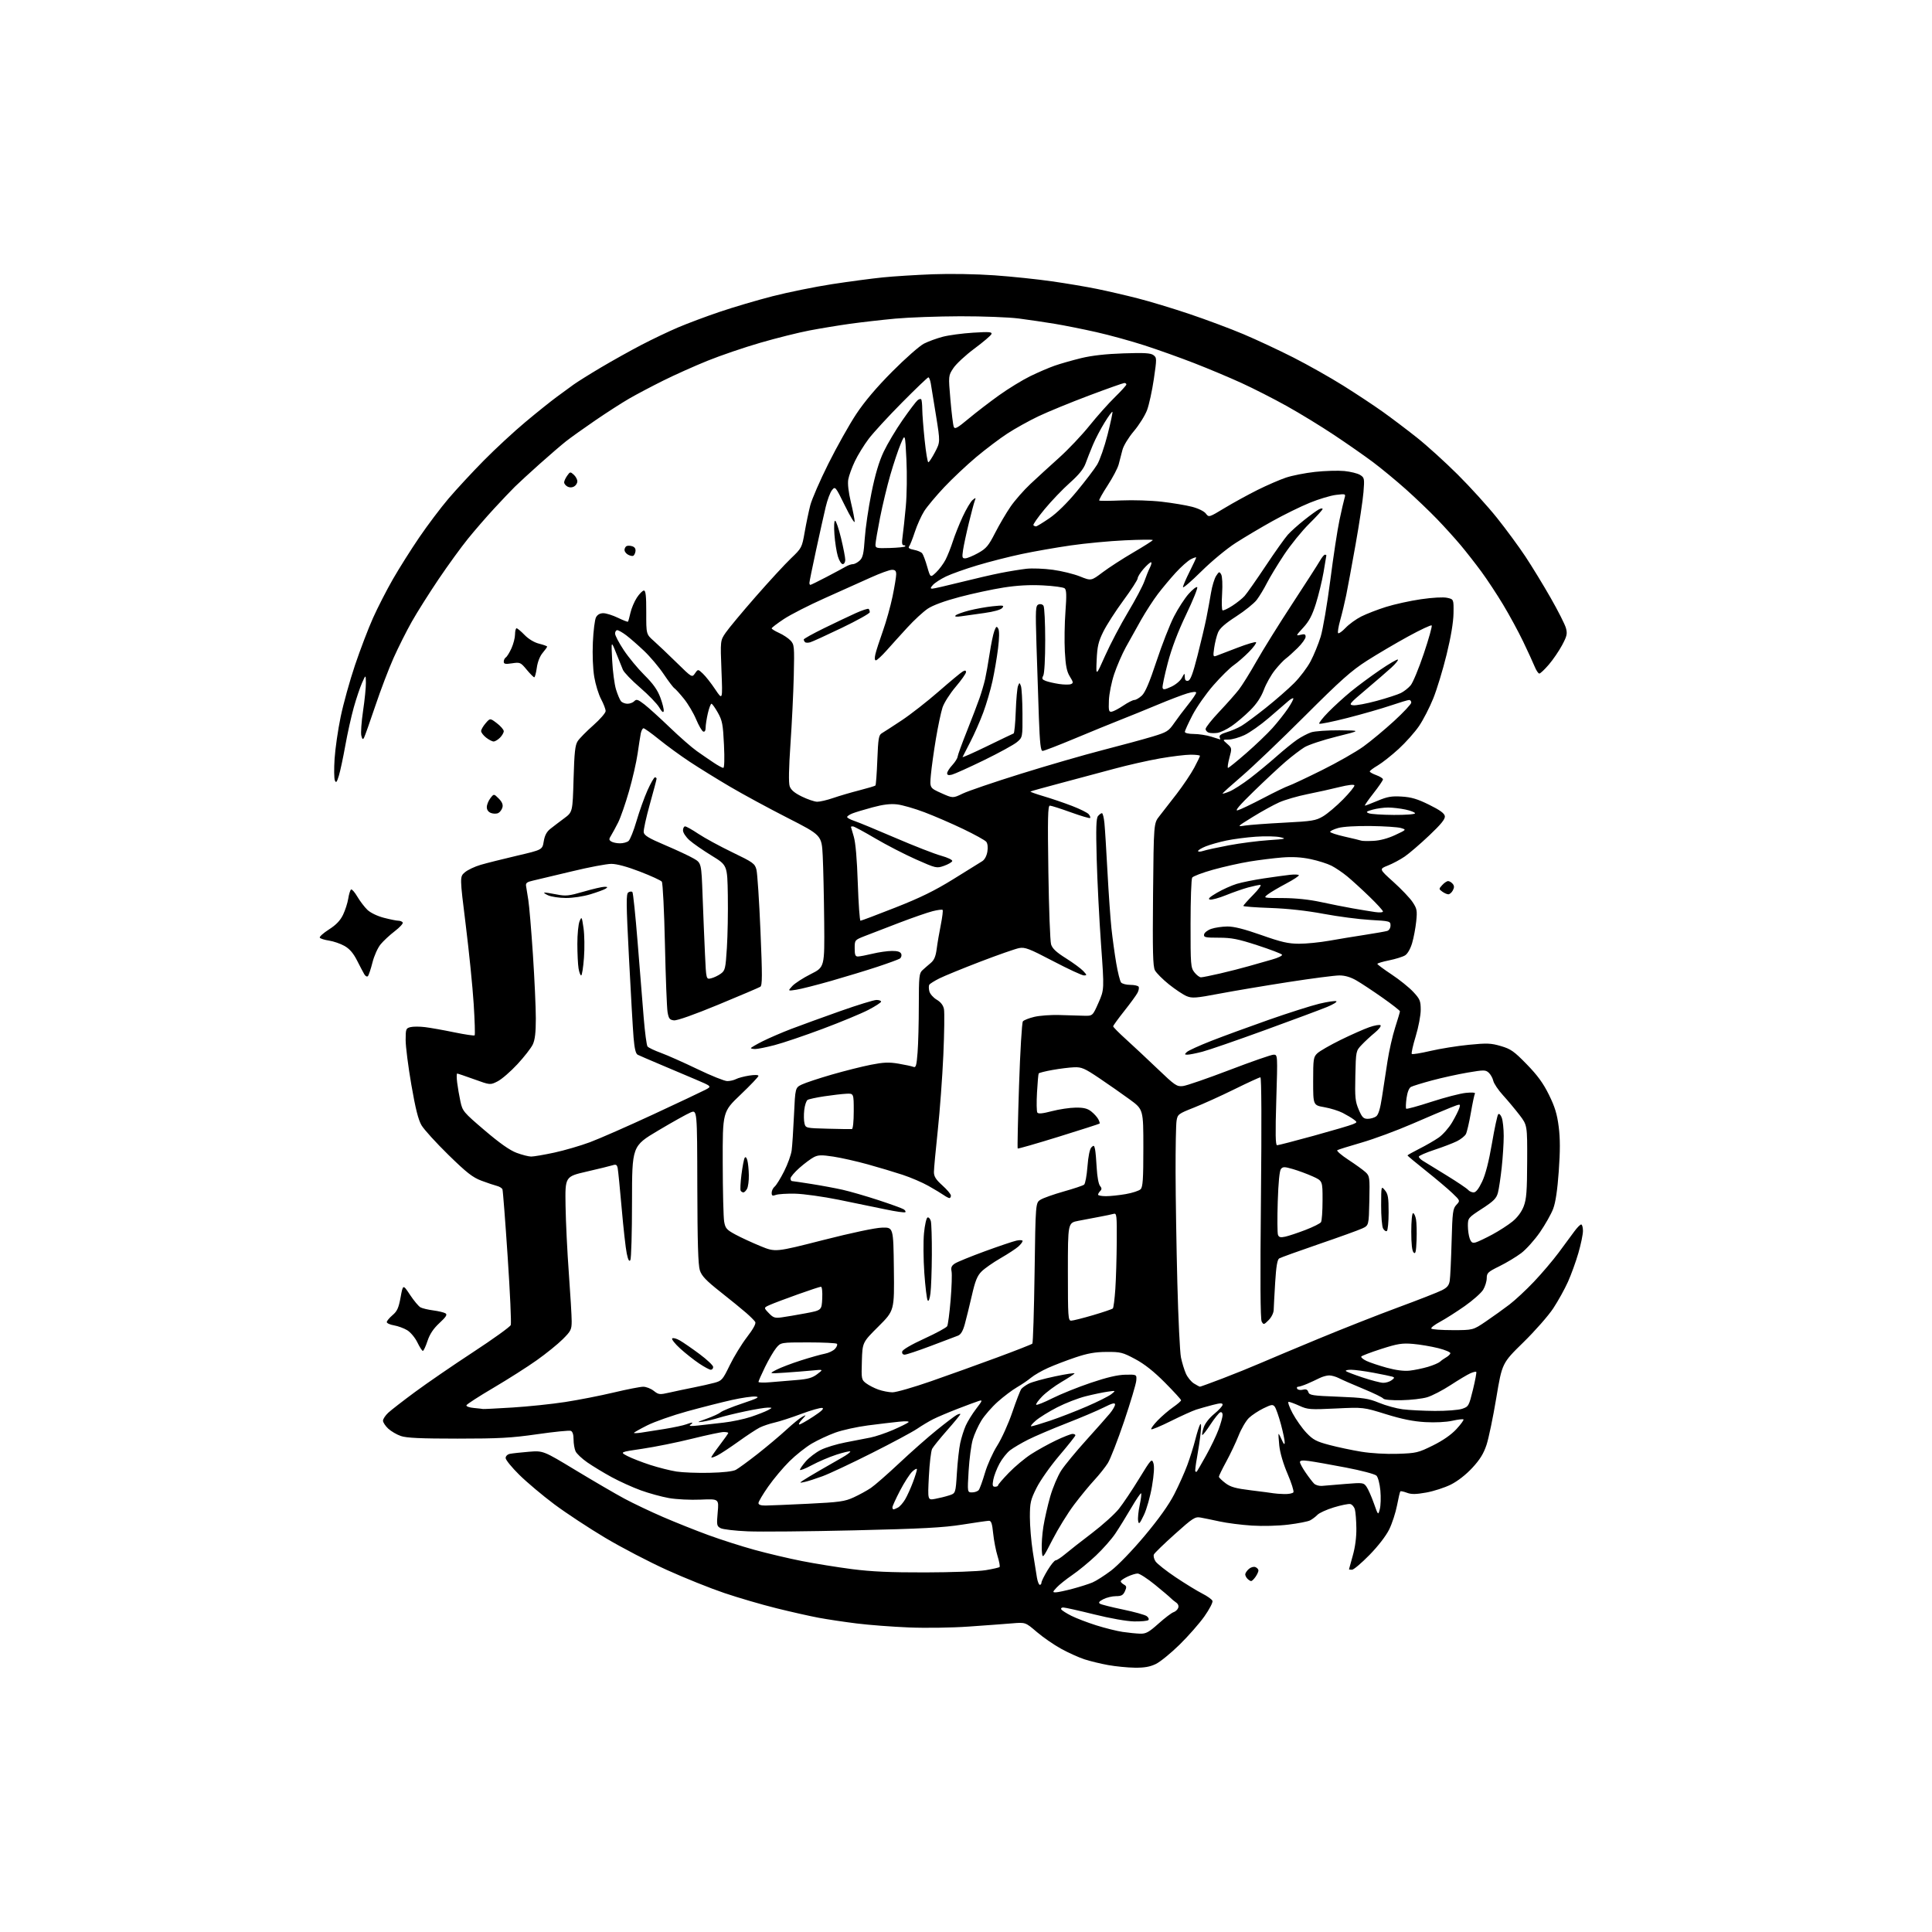 <?xml version="1.0" encoding="UTF-8" standalone="no"?>
<svg 
  version="1.1" 
  xmlns="http://www.w3.org/2000/svg" 
  xmlns:xlink="http://www.w3.org/1999/xlink" 
  xmlns:svg="http://www.w3.org/2000/svg"
  xmlns:rdf="http://www.w3.org/1999/02/22-rdf-syntax-ns#"
  xmlns:cc="http://creativecommons.org/ns#"
  xmlns:dc="http://purl.org/dc/elements/1.1/"
  viewBox="0 0 1024 1024"
  width="1024"
  height="1024"
>
<style>svg {background-color: white; }</style>"
<path stroke="none" fill="black" fill-rule="evenodd" d="M601.43,883.91C597.62,883.86 591.28,883.23 587.34,882.52C583.40,881.81 577.78,880.44 574.84,879.49C571.90,878.54 566.35,876.04 562.50,873.93C558.65,871.83 552.80,867.79 549.50,864.96C543.50,859.82 543.50,859.82 536.50,860.41C532.65,860.73 522.30,861.50 513.50,862.11C504.46,862.75 490.63,862.95 481.71,862.58C473.02,862.23 460.59,861.28 454.08,860.47C447.57,859.66 438.48,858.30 433.87,857.44C429.27,856.58 419.20,854.31 411.50,852.40C403.80,850.49 391.43,846.88 384.00,844.37C376.57,841.87 362.85,836.36 353.50,832.13C344.15,827.90 329.43,820.23 320.79,815.08C312.16,809.94 300.01,801.94 293.79,797.30C287.58,792.65 279.24,785.64 275.25,781.70C271.26,777.77 268.00,773.76 268.00,772.79C268.00,771.78 268.95,770.84 270.25,770.57C271.49,770.31 275.97,769.82 280.20,769.47C287.90,768.84 287.90,768.84 305.20,779.31C314.72,785.06 326.32,791.83 331.00,794.34C335.68,796.85 344.90,801.23 351.50,804.08C358.10,806.93 368.90,811.24 375.50,813.65C382.10,816.07 393.12,819.59 400.00,821.48C406.88,823.37 418.12,826.03 425.00,827.38C431.88,828.74 443.80,830.66 451.50,831.66C461.91,833.00 471.92,833.45 490.50,833.41C504.25,833.38 518.59,832.86 522.36,832.24C526.13,831.62 529.47,830.86 529.79,830.55C530.10,830.23 529.62,827.62 528.72,824.74C527.82,821.86 526.78,816.46 526.40,812.75C525.87,807.46 525.38,806.01 524.11,806.05C523.23,806.07 516.88,806.99 510.00,808.08C499.98,809.67 488.68,810.27 453.00,811.11C428.52,811.69 403.01,811.93 396.30,811.64C389.60,811.36 383.13,810.60 381.93,809.96C379.89,808.87 379.79,808.31 380.39,801.60C381.05,794.41 381.05,794.41 371.34,794.83C365.94,795.07 358.50,794.70 354.57,794.01C350.68,793.32 343.96,791.48 339.64,789.91C335.31,788.34 328.34,785.18 324.14,782.89C319.94,780.60 314.16,777.09 311.30,775.11C308.44,773.12 305.62,770.47 305.05,769.20C304.47,767.94 304.00,765.11 304.00,762.92C304.00,760.34 303.48,758.74 302.54,758.38C301.73,758.07 293.74,758.87 284.79,760.16C271.02,762.14 264.47,762.50 242.50,762.50C223.09,762.50 215.49,762.15 212.50,761.13C210.30,760.38 207.26,758.60 205.75,757.19C204.24,755.78 203.00,753.89 203.00,753.00C203.00,752.11 204.24,750.22 205.75,748.81C207.26,747.40 213.68,742.43 220.00,737.76C226.32,733.09 240.18,723.58 250.78,716.64C261.38,709.70 270.35,703.25 270.71,702.30C271.08,701.36 270.34,685.06 269.07,666.08C267.81,647.10 266.57,631.03 266.31,630.38C266.06,629.72 264.74,628.90 263.39,628.56C262.03,628.22 258.35,626.98 255.21,625.81C250.51,624.05 247.40,621.62 237.65,612.09C231.14,605.71 224.73,598.67 223.42,596.44C221.69,593.50 220.20,587.55 218.02,574.94C216.36,565.35 215.00,554.70 215.00,551.27C215.00,545.42 215.16,545.00 217.55,544.40C218.96,544.04 222.45,544.04 225.30,544.40C228.16,544.75 235.13,545.99 240.78,547.16C246.43,548.32 251.29,549.04 251.57,548.76C251.86,548.48 251.63,540.95 251.06,532.03C250.50,523.11 248.60,504.31 246.85,490.25C243.67,464.68 243.67,464.68 246.37,462.36C247.85,461.08 251.64,459.29 254.79,458.37C257.93,457.45 266.57,455.29 273.98,453.55C287.46,450.40 287.46,450.40 288.19,445.95C288.70,442.81 289.74,440.85 291.71,439.29C293.24,438.07 296.52,435.58 299.00,433.74C303.50,430.41 303.50,430.41 304.00,412.91C304.41,398.69 304.82,394.92 306.20,392.81C307.14,391.38 310.85,387.61 314.45,384.43C318.05,381.25 321.00,377.85 321.00,376.88C321.00,375.90 319.92,373.07 318.60,370.58C317.27,368.10 315.64,362.79 314.97,358.80C314.24,354.51 313.94,347.00 314.23,340.47C314.50,334.38 315.25,328.41 315.89,327.20C316.66,325.76 318.01,325.00 319.79,325.01C321.28,325.01 324.75,326.11 327.49,327.43C330.24,328.76 332.64,329.70 332.83,329.50C333.02,329.31 333.61,327.21 334.14,324.83C334.67,322.45 336.21,318.81 337.56,316.75C338.92,314.69 340.60,313.00 341.29,313.00C342.24,313.00 342.55,315.90 342.53,324.58C342.50,336.15 342.50,336.15 346.50,339.69C348.70,341.64 354.16,346.82 358.63,351.21C366.76,359.18 366.76,359.18 368.36,356.90C369.96,354.61 369.96,354.61 372.56,357.06C373.99,358.40 376.93,362.14 379.09,365.38C383.02,371.25 383.02,371.25 382.39,355.38C381.77,339.50 381.77,339.50 384.64,335.32C386.21,333.02 393.33,324.47 400.46,316.32C407.59,308.17 416.03,299.00 419.22,295.96C424.92,290.50 425.05,290.27 426.49,282.07C427.29,277.48 428.63,271.07 429.46,267.83C430.30,264.59 434.62,254.64 439.08,245.72C443.54,236.80 450.16,225.00 453.80,219.50C458.23,212.81 464.57,205.32 472.96,196.89C479.86,189.95 487.40,183.31 489.72,182.13C492.04,180.95 496.54,179.31 499.72,178.48C502.90,177.65 510.12,176.68 515.78,176.33C524.38,175.80 525.96,175.92 525.47,177.10C525.15,177.87 521.09,181.32 516.45,184.77C511.81,188.21 506.80,192.86 505.32,195.09C502.64,199.14 502.64,199.14 503.74,211.82C504.34,218.79 505.14,225.27 505.51,226.21C506.07,227.63 507.36,226.93 513.37,221.91C517.33,218.61 524.60,213.02 529.53,209.50C534.46,205.97 541.88,201.43 546.00,199.41C550.12,197.39 555.98,194.87 559.00,193.82C562.02,192.76 568.33,190.97 573.00,189.82C578.68,188.44 586.14,187.60 595.50,187.29C606.52,186.92 609.90,187.12 611.36,188.23C613.14,189.58 613.15,190.03 611.56,200.90C610.65,207.11 609.03,214.52 607.96,217.37C606.89,220.23 603.75,225.24 600.98,228.52C598.12,231.91 595.50,236.20 594.91,238.49C594.33,240.69 593.44,244.13 592.93,246.13C592.41,248.13 589.77,253.15 587.07,257.29C584.37,261.43 582.36,265.03 582.61,265.28C582.86,265.53 588.13,265.51 594.32,265.24C600.51,264.96 610.18,265.27 615.80,265.93C621.43,266.58 628.61,267.78 631.77,268.60C635.10,269.46 638.18,270.96 639.12,272.19C640.73,274.29 640.74,274.29 649.12,269.23C653.73,266.45 661.59,262.14 666.58,259.65C671.58,257.17 678.33,254.24 681.58,253.15C684.84,252.05 691.77,250.69 697.00,250.11C702.23,249.54 709.20,249.33 712.50,249.65C715.80,249.97 719.58,250.91 720.89,251.73C723.17,253.16 723.25,253.58 722.67,260.86C722.34,265.06 720.46,277.50 718.50,288.50C716.54,299.50 714.30,311.65 713.51,315.50C712.72,319.35 711.30,325.30 710.34,328.71C709.38,332.13 708.89,335.22 709.25,335.58C709.61,335.95 711.39,334.67 713.20,332.76C715.02,330.84 718.75,328.14 721.50,326.75C724.25,325.37 730.15,323.08 734.60,321.68C739.06,320.28 747.38,318.44 753.10,317.61C759.27,316.71 764.92,316.40 767.00,316.85C770.50,317.61 770.50,317.61 770.39,325.06C770.31,329.86 769.01,337.64 766.71,347.00C764.76,354.98 761.58,365.42 759.65,370.20C757.72,374.99 754.34,381.56 752.13,384.81C749.93,388.05 745.06,393.52 741.31,396.96C737.56,400.39 732.59,404.32 730.25,405.70C727.91,407.07 726.00,408.51 726.00,408.89C726.00,409.28 727.58,410.17 729.50,410.86C731.42,411.56 733.00,412.56 733.00,413.09C733.00,413.61 730.71,416.96 727.91,420.52C725.11,424.08 723.10,427.00 723.44,427.00C723.78,427.00 726.84,425.83 730.24,424.40C735.32,422.26 737.58,421.87 742.96,422.20C748.05,422.51 751.28,423.47 757.50,426.55C763.25,429.39 765.58,431.09 765.80,432.59C766.02,434.12 763.77,436.90 757.49,442.84C752.76,447.32 746.93,452.33 744.55,453.97C742.16,455.61 738.12,457.77 735.57,458.77C730.93,460.60 730.93,460.60 738.54,467.44C742.73,471.21 747.31,476.02 748.72,478.15C751.03,481.64 751.21,482.63 750.62,488.37C750.26,491.87 749.29,497.04 748.45,499.87C747.54,502.94 746.03,505.56 744.71,506.37C743.49,507.12 739.69,508.31 736.25,509.01C732.81,509.70 730.01,510.55 730.03,510.89C730.05,511.22 733.45,513.75 737.60,516.50C741.75,519.25 746.91,523.40 749.07,525.73C752.60,529.53 753.00,530.49 753.01,535.23C753.02,538.13 751.82,544.44 750.35,549.26C748.88,554.07 747.95,558.28 748.27,558.61C748.60,558.93 753.02,558.22 758.10,557.03C763.18,555.84 772.32,554.37 778.42,553.77C788.15,552.81 790.23,552.89 795.50,554.44C800.74,555.97 802.47,557.19 809.20,564.09C814.90,569.94 817.96,574.13 820.97,580.25C824.11,586.61 825.29,590.49 826.14,597.17C826.94,603.41 826.95,610.01 826.18,620.76C825.46,630.82 824.49,637.32 823.20,640.72C822.14,643.50 818.98,649.09 816.18,653.15C813.37,657.21 808.92,662.17 806.29,664.17C803.65,666.16 798.46,669.29 794.75,671.11C788.63,674.12 788.00,674.71 788.00,677.46C787.99,679.13 787.14,681.90 786.10,683.61C785.05,685.32 780.67,689.20 776.35,692.24C772.03,695.27 766.16,699.01 763.30,700.55C760.44,702.08 758.32,703.72 758.61,704.17C758.89,704.63 763.99,705.00 769.94,705.00C780.77,705.00 780.77,705.00 787.63,700.33C791.41,697.76 796.98,693.77 800.00,691.46C803.02,689.15 808.88,683.71 813.00,679.36C817.12,675.02 823.01,668.10 826.07,663.99C829.13,659.87 832.87,654.81 834.37,652.75C835.87,650.69 837.53,649.00 838.05,649.00C838.57,649.00 839.00,650.52 839.00,652.39C839.00,654.25 837.91,659.54 836.57,664.14C835.24,668.74 832.75,675.61 831.04,679.41C829.34,683.21 825.84,689.51 823.28,693.41C820.72,697.31 813.57,705.45 807.38,711.50C796.14,722.50 796.14,722.50 793.05,741.00C791.36,751.17 789.03,762.33 787.89,765.80C786.35,770.45 784.38,773.64 780.34,778.00C776.98,781.63 772.59,785.05 768.97,786.86C765.72,788.48 759.86,790.38 755.93,791.08C750.43,792.06 748.08,792.09 745.71,791.20C744.02,790.56 742.44,790.22 742.21,790.46C741.98,790.69 741.19,794.02 740.46,797.87C739.72,801.72 737.86,807.45 736.32,810.59C734.63,814.04 730.47,819.43 725.85,824.16C721.62,828.47 717.46,832.00 716.59,832.00C715.71,832.00 715.00,831.89 715.00,831.75C715.00,831.61 715.90,828.35 717.00,824.50C718.27,820.04 718.96,814.78 718.90,810.00C718.85,805.88 718.49,801.38 718.11,800.01C717.72,798.63 716.62,797.36 715.66,797.17C714.69,796.99 710.78,797.78 706.97,798.94C703.15,800.10 699.24,801.88 698.27,802.89C697.30,803.90 695.55,805.22 694.38,805.83C693.22,806.43 688.05,807.45 682.88,808.08C677.45,808.75 669.29,808.96 663.50,808.59C658.00,808.24 650.35,807.26 646.50,806.42C642.65,805.58 638.07,804.64 636.32,804.33C633.40,803.81 632.24,804.55 622.68,813.13C616.93,818.28 611.94,823.13 611.59,823.89C611.24,824.66 611.62,826.30 612.44,827.55C613.26,828.80 618.07,832.60 623.13,835.98C628.19,839.37 634.53,843.25 637.21,844.61C639.90,845.97 642.34,847.71 642.63,848.49C642.93,849.26 641.01,852.96 638.37,856.70C635.72,860.44 629.80,867.19 625.20,871.70C620.61,876.21 614.94,880.82 612.61,881.95C609.50,883.45 606.52,883.98 601.43,883.91zM604.21,865.88C607.38,865.98 608.83,865.19 614.04,860.54C617.40,857.54 620.98,854.82 621.99,854.50C622.99,854.19 624.11,853.17 624.46,852.24C624.87,851.18 624.43,850.09 623.30,849.32C622.31,848.64 621.05,847.60 620.50,847.01C619.95,846.41 616.21,843.25 612.18,839.96C608.16,836.68 604.01,834.00 602.97,834.00C601.92,834.00 599.48,834.76 597.53,835.69C595.59,836.61 594.00,837.71 594.00,838.14C594.00,838.56 594.77,839.33 595.70,839.85C597.14,840.66 597.22,841.21 596.23,843.40C595.27,845.49 594.35,846.00 591.47,846.00C589.51,846.00 586.51,846.72 584.80,847.60C582.53,848.78 582.06,849.42 583.03,850.02C583.76,850.47 589.25,851.85 595.22,853.09C601.20,854.33 606.85,855.90 607.79,856.59C608.73,857.27 609.12,858.21 608.66,858.67C608.21,859.13 604.83,859.45 601.16,859.39C597.20,859.32 588.55,857.80 579.85,855.64C571.79,853.64 564.46,852.00 563.54,852.00C562.63,852.00 562.17,852.46 562.51,853.02C562.86,853.58 565.25,855.10 567.82,856.40C570.39,857.70 576.33,859.97 581.00,861.45C585.67,862.92 591.98,864.50 595.00,864.94C598.02,865.39 602.17,865.81 604.21,865.88zM559.58,843.98C560.63,843.96 564.66,843.11 568.53,842.08C572.39,841.05 577.12,839.55 579.03,838.74C580.94,837.94 585.36,835.11 588.87,832.47C592.51,829.71 600.10,821.86 606.62,814.08C614.15,805.10 619.48,797.62 622.37,792.00C624.77,787.33 627.89,780.35 629.31,776.50C630.73,772.65 632.64,766.58 633.54,763.00C634.44,759.42 635.59,755.83 636.08,755.00C636.64,754.07 636.74,755.78 636.36,759.50C636.02,762.80 635.15,768.64 634.44,772.49C633.73,776.33 633.33,779.67 633.57,779.90C633.81,780.14 634.17,780.15 634.37,779.92C634.57,779.69 636.76,775.90 639.22,771.50C641.69,767.10 644.67,760.90 645.85,757.71C647.03,754.53 648.00,751.06 648.00,749.99C648.00,748.86 647.48,748.26 646.75,748.55C646.06,748.81 643.73,751.72 641.57,755.00C639.42,758.29 637.46,760.79 637.22,760.56C636.99,760.32 637.33,758.53 637.98,756.57C638.67,754.46 640.96,751.53 643.58,749.38C646.01,747.39 648.00,745.20 648.00,744.53C648.00,743.56 646.84,743.59 642.75,744.65C639.86,745.40 635.92,746.52 634.00,747.13C632.08,747.75 626.06,750.47 620.63,753.17C615.20,755.88 610.51,757.84 610.20,757.53C609.88,757.22 611.40,755.13 613.56,752.89C615.73,750.65 619.41,747.49 621.75,745.86C624.09,744.23 626.00,742.57 626.00,742.17C626.00,741.76 622.14,737.55 617.43,732.80C611.55,726.88 606.61,722.97 601.68,720.34C595.03,716.78 593.91,716.50 586.50,716.55C580.43,716.58 576.45,717.29 570.00,719.46C565.33,721.03 558.80,723.53 555.50,725.01C552.20,726.49 548.15,728.82 546.50,730.19C544.85,731.56 541.48,733.86 539.00,735.29C536.52,736.73 531.95,740.18 528.83,742.96C525.71,745.74 521.81,750.22 520.15,752.92C518.49,755.61 516.44,760.13 515.60,762.96C514.76,765.79 513.77,773.26 513.39,779.56C512.71,791.00 512.71,791.00 515.23,791.00C516.62,791.00 518.20,790.44 518.75,789.75C519.30,789.06 520.78,784.97 522.05,780.66C523.31,776.34 526.25,769.82 528.58,766.16C530.91,762.49 534.49,754.55 536.55,748.50C538.61,742.45 540.75,736.91 541.32,736.18C541.89,735.46 543.68,734.18 545.30,733.34C546.92,732.51 553.14,730.78 559.12,729.52C565.09,728.25 569.78,727.55 569.53,727.96C569.28,728.36 566.17,730.39 562.62,732.47C559.08,734.54 554.48,737.98 552.40,740.10C550.33,742.22 548.89,744.22 549.21,744.54C549.53,744.86 553.39,743.32 557.80,741.10C562.20,738.89 571.36,735.20 578.15,732.91C586.70,730.02 592.35,728.70 596.50,728.62C602.50,728.50 602.50,728.50 602.25,731.75C602.11,733.53 599.22,743.21 595.83,753.25C592.43,763.29 588.54,773.29 587.18,775.47C585.81,777.65 582.59,781.70 580.02,784.47C577.45,787.24 572.61,793.12 569.28,797.54C565.95,801.96 560.81,810.29 557.86,816.04C552.50,826.50 552.50,826.50 552.17,821.50C551.99,818.75 552.36,813.19 553.01,809.15C553.65,805.11 555.29,797.91 556.65,793.15C558.02,788.39 560.66,782.17 562.52,779.33C564.39,776.49 570.32,769.29 575.71,763.33C581.09,757.36 586.74,750.99 588.25,749.17C589.76,747.34 591.00,745.20 591.00,744.41C591.00,743.33 589.51,743.72 585.09,745.95C581.85,747.59 572.94,751.37 565.30,754.35C557.66,757.33 548.51,761.23 544.96,763.02C541.41,764.81 537.11,767.34 535.41,768.64C533.71,769.93 531.16,773.13 529.75,775.75C528.33,778.36 526.86,782.19 526.47,784.25C525.90,787.32 526.07,788.00 527.39,788.00C528.27,788.00 529.00,787.66 529.00,787.24C529.00,786.83 531.58,783.83 534.73,780.58C537.88,777.32 543.16,772.91 546.48,770.76C549.79,768.62 555.75,765.32 559.72,763.43C563.69,761.54 567.63,760.00 568.47,760.00C569.31,760.00 569.99,760.34 569.98,760.75C569.97,761.16 566.13,766.00 561.45,771.50C556.76,777.01 551.36,784.67 549.41,788.57C546.21,794.97 545.87,796.43 545.86,804.07C545.86,808.71 546.55,817.00 547.41,822.50C548.26,828.00 549.25,834.19 549.61,836.25C549.97,838.31 550.65,840.00 551.13,840.00C551.61,840.00 552.00,839.46 552.00,838.80C552.00,838.14 553.45,835.21 555.21,832.30C556.98,829.38 558.92,827.00 559.53,827.00C560.14,827.00 562.41,825.51 564.57,823.70C566.73,821.88 573.11,816.88 578.75,812.59C584.39,808.30 590.83,802.49 593.06,799.69C595.29,796.89 600.11,789.69 603.77,783.70C610.10,773.35 610.48,772.94 611.32,775.47C611.91,777.22 611.65,781.42 610.58,787.78C609.68,793.09 607.76,799.92 606.30,802.97C604.00,807.76 603.59,808.17 603.23,806.05C603.00,804.71 603.37,800.99 604.05,797.78C604.73,794.57 605.08,791.74 604.82,791.49C604.57,791.24 602.19,794.74 599.54,799.27C596.89,803.79 593.11,809.91 591.13,812.85C589.15,815.80 584.52,821.04 580.84,824.51C577.16,827.99 571.53,832.61 568.32,834.80C565.12,836.99 561.41,839.95 560.08,841.39C557.85,843.79 557.81,844.00 559.58,843.98zM663.14,838.00C662.73,838.00 661.86,837.46 661.20,836.80C660.54,836.14 660.00,835.08 660.00,834.45C660.00,833.83 660.83,832.55 661.86,831.63C662.90,830.69 664.43,830.23 665.36,830.58C666.26,830.93 667.00,831.74 667.00,832.38C667.00,833.03 666.30,834.56 665.44,835.78C664.59,837.00 663.55,838.00 663.14,838.00zM731.33,799.86C731.82,798.01 731.95,793.60 731.63,790.06C731.29,786.41 730.39,782.97 729.56,782.13C728.73,781.30 721.55,779.40 713.29,777.82C705.16,776.26 696.36,774.71 693.75,774.36C690.35,773.90 689.00,774.07 689.00,774.93C689.00,775.60 690.35,778.10 692.00,780.49C693.64,782.89 695.66,785.51 696.47,786.33C697.28,787.14 699.20,787.69 700.72,787.55C702.25,787.40 707.82,786.94 713.10,786.52C722.37,785.77 722.77,785.83 724.29,788.01C725.16,789.25 726.90,793.18 728.16,796.74C730.45,803.22 730.45,803.22 731.33,799.86zM473.57,800.00C473.88,800.00 474.95,799.56 475.95,799.03C476.95,798.49 478.66,796.54 479.75,794.70C480.83,792.86 482.69,788.78 483.86,785.64C485.04,782.50 486.00,779.41 486.00,778.79C486.00,778.16 484.89,778.69 483.54,779.96C482.19,781.23 479.26,785.77 477.04,790.04C474.82,794.31 473.00,798.30 473.00,798.90C473.00,799.51 473.25,800.00 473.57,800.00zM405.75,797.97C407.81,797.95 417.96,797.52 428.30,797.02C445.00,796.20 447.71,795.82 452.47,793.64C455.41,792.29 459.52,790.04 461.60,788.63C463.68,787.22 470.47,781.27 476.70,775.42C482.93,769.57 491.86,761.69 496.55,757.91C501.23,754.13 505.95,750.56 507.03,749.98C508.11,749.40 509.00,749.20 509.00,749.53C509.00,749.86 505.89,753.66 502.08,757.98C498.28,762.30 494.67,766.75 494.06,767.88C493.46,769.02 492.67,775.61 492.32,782.55C491.68,795.15 491.68,795.15 495.59,794.44C497.74,794.05 501.07,793.23 503.00,792.61C506.50,791.50 506.50,791.50 507.17,780.76C507.53,774.85 508.33,767.69 508.94,764.85C509.55,762.01 510.87,757.84 511.87,755.59C512.88,753.34 515.37,749.32 517.41,746.66C520.75,742.30 520.89,741.90 518.81,742.53C517.54,742.92 512.45,744.81 507.51,746.72C502.56,748.64 496.71,751.12 494.51,752.24C492.30,753.36 488.54,755.62 486.15,757.25C483.75,758.89 472.96,764.69 462.15,770.12C451.35,775.56 439.59,781.09 436.01,782.41C432.43,783.73 428.15,785.11 426.50,785.46C423.73,786.06 423.65,786.01 425.50,784.75C426.60,784.00 430.65,781.57 434.50,779.34C438.35,777.10 443.67,774.05 446.33,772.55C448.98,771.05 450.93,769.59 450.64,769.31C450.36,769.03 447.06,769.79 443.31,771.01C439.57,772.22 433.69,774.74 430.25,776.59C426.81,778.45 424.00,779.54 424.00,779.02C424.00,778.50 425.42,776.45 427.16,774.47C428.90,772.49 432.43,769.80 435.00,768.50C437.58,767.19 443.47,765.40 448.09,764.51C452.72,763.62 458.69,762.46 461.36,761.93C464.04,761.40 469.44,759.58 473.36,757.88C477.29,756.17 480.94,754.36 481.49,753.85C482.09,753.28 480.18,753.16 476.49,753.54C473.19,753.87 465.75,754.76 459.95,755.51C454.15,756.27 446.39,757.98 442.71,759.32C439.03,760.65 433.43,763.27 430.26,765.12C427.10,766.98 421.78,771.20 418.44,774.50C415.10,777.80 410.03,783.83 407.18,787.91C404.33,791.98 402.00,795.92 402.00,796.66C402.00,797.55 403.26,797.99 405.75,797.97zM680.69,791.88C683.00,791.95 685.18,791.52 685.54,790.94C685.89,790.36 684.50,785.97 682.45,781.19C680.18,775.93 678.45,770.03 678.05,766.25C677.69,762.81 677.53,760.00 677.70,760.00C677.86,760.00 678.63,761.46 679.42,763.25C680.42,765.55 680.86,765.94 680.92,764.57C680.96,763.51 680.06,759.15 678.91,754.88C677.76,750.62 676.30,746.45 675.66,745.61C674.64,744.27 673.93,744.37 669.65,746.45C666.99,747.75 663.52,750.04 661.95,751.54C660.39,753.05 657.92,757.25 656.48,760.89C655.04,764.52 652.09,770.74 649.93,774.70C647.77,778.66 646.02,782.26 646.04,782.70C646.06,783.14 647.61,784.66 649.48,786.08C652.24,788.17 654.85,788.90 663.19,789.92C668.86,790.61 674.17,791.31 675.00,791.47C675.83,791.63 678.39,791.82 680.69,791.88zM376.00,780.62C383.21,780.47 388.43,779.88 390.00,779.05C391.38,778.31 396.55,774.53 401.50,770.65C406.45,766.76 413.31,760.99 416.75,757.83C420.18,754.66 424.01,751.55 425.25,750.90C427.46,749.75 427.45,749.78 425.08,752.36C423.74,753.81 423.11,755.00 423.67,755.00C424.23,755.00 427.57,753.11 431.09,750.80C435.45,747.95 436.96,746.49 435.81,746.24C434.87,746.04 429.87,747.46 424.69,749.40C419.51,751.34 413.14,753.41 410.53,753.99C407.93,754.58 404.38,755.77 402.65,756.64C400.92,757.51 395.90,760.81 391.50,763.97C387.10,767.13 382.04,770.47 380.25,771.39C378.46,772.30 377.00,772.77 377.00,772.43C377.00,772.09 379.02,769.15 381.50,765.89C383.98,762.64 386.00,759.76 386.00,759.49C386.00,759.22 384.90,759.00 383.56,759.00C382.21,759.00 374.68,760.60 366.81,762.55C358.94,764.51 347.10,766.90 340.50,767.87C328.50,769.63 328.50,769.63 332.56,771.74C334.80,772.90 340.22,775.01 344.62,776.44C349.01,777.86 355.28,779.44 358.55,779.95C361.82,780.46 369.68,780.76 376.00,780.62zM740.88,770.55C750.67,770.22 751.71,769.97 759.47,766.13C764.80,763.49 769.19,760.43 771.94,757.45C774.27,754.92 775.95,752.62 775.67,752.33C775.39,752.05 772.71,752.37 769.71,753.04C766.48,753.76 760.67,754.05 755.39,753.75C749.05,753.39 743.07,752.18 734.55,749.54C722.60,745.83 722.60,745.83 708.00,746.53C694.42,747.19 693.09,747.09 688.76,745.12C686.20,743.95 683.61,743.00 683.00,743.00C682.38,743.00 683.33,745.71 685.09,749.03C686.86,752.34 690.15,757.00 692.40,759.38C695.92,763.10 697.65,764.02 704.52,765.84C708.94,767.02 716.59,768.63 721.52,769.44C726.82,770.30 734.76,770.76 740.88,770.55zM339.75,759.34C341.81,759.05 347.45,758.17 352.28,757.37C357.11,756.58 362.20,755.49 363.59,754.96C364.99,754.43 366.44,754.01 366.82,754.02C367.19,754.02 366.82,754.51 366.00,755.10C364.90,755.88 365.97,756.00 370.00,755.55C373.02,755.21 379.10,754.52 383.50,754.02C387.90,753.53 394.43,752.15 398.00,750.96C401.57,749.77 405.62,748.18 407.00,747.44C409.50,746.08 409.50,746.08 407.00,746.06C405.62,746.04 400.23,746.93 395.00,748.03C389.77,749.13 383.48,750.67 381.00,751.46C378.52,752.25 374.70,753.17 372.50,753.50C369.07,754.01 369.35,753.79 374.50,751.96C377.80,750.79 381.18,749.23 382.00,748.51C382.82,747.78 388.00,745.68 393.50,743.84C401.47,741.18 402.88,740.44 400.46,740.20C398.78,740.04 393.16,740.85 387.96,742.01C382.75,743.17 372.11,745.87 364.29,748.02C356.48,750.17 346.92,753.53 343.04,755.48C339.17,757.43 336.00,759.22 336.00,759.45C336.00,759.68 337.69,759.64 339.75,759.34zM546.56,755.97C547.15,755.99 551.65,754.65 556.56,753.00C561.48,751.35 570.23,747.96 576.00,745.46C581.77,742.97 587.62,740.04 589.00,738.96C591.50,736.98 591.50,736.98 587.00,737.63C584.52,737.98 579.29,739.08 575.37,740.07C571.45,741.05 564.70,743.67 560.37,745.89C556.04,748.11 550.92,751.28 549.00,752.94C547.08,754.59 545.98,755.96 546.56,755.97zM760.50,747.82C766.60,747.86 773.06,747.36 775.00,746.69C778.38,745.54 778.57,745.19 780.70,736.53C781.90,731.60 782.69,727.36 782.45,727.12C782.21,726.87 780.77,727.23 779.25,727.91C777.74,728.58 773.05,731.39 768.83,734.14C764.61,736.90 759.04,739.78 756.46,740.56C753.87,741.34 747.72,742.05 742.78,742.14C737.45,742.24 733.54,741.88 733.15,741.26C732.79,740.68 728.00,738.35 722.50,736.08C717.00,733.81 711.23,731.28 709.67,730.47C708.11,729.66 705.79,729.00 704.50,729.00C703.21,729.00 700.89,729.65 699.33,730.44C697.77,731.23 694.86,732.58 692.85,733.44C690.84,734.30 688.68,735.00 688.04,735.00C687.40,735.00 687.18,735.49 687.55,736.08C687.92,736.68 689.26,736.90 690.54,736.58C692.24,736.15 693.02,736.49 693.45,737.85C693.98,739.51 695.61,739.76 709.27,740.28C722.66,740.80 725.28,741.19 730.93,743.51C734.46,744.97 740.09,746.52 743.43,746.95C746.77,747.39 754.45,747.78 760.50,747.82zM256.00,746.80C256.27,746.88 263.26,746.53 271.53,746.02C279.80,745.51 292.40,744.20 299.53,743.10C306.66,742.00 318.27,739.73 325.31,738.05C332.36,736.37 339.39,735.00 340.93,735.00C342.47,735.00 344.98,735.98 346.50,737.18C349.11,739.23 349.60,739.28 354.88,738.08C357.97,737.37 363.65,736.18 367.50,735.42C371.35,734.66 376.37,733.53 378.66,732.91C382.56,731.86 383.05,731.30 386.76,723.65C388.93,719.17 393.04,712.46 395.89,708.73C399.25,704.35 400.80,701.51 400.29,700.66C399.86,699.94 397.70,697.78 395.50,695.86C393.30,693.93 387.16,688.93 381.85,684.74C374.27,678.76 371.92,676.30 370.94,673.32C370.02,670.54 369.66,658.55 369.59,628.85C369.50,588.19 369.50,588.19 366.00,589.63C364.07,590.43 356.31,594.77 348.75,599.27C335.00,607.46 335.00,607.46 334.98,636.98C334.98,653.22 334.58,667.12 334.10,667.88C333.48,668.85 332.91,667.79 332.19,664.38C331.62,661.70 330.42,650.95 329.51,640.50C328.60,630.05 327.64,620.46 327.39,619.19C327.02,617.33 326.51,617.02 324.72,617.60C323.50,617.99 317.32,619.50 311.00,620.96C299.50,623.61 299.50,623.61 299.75,639.06C299.88,647.55 300.67,663.68 301.50,674.90C302.32,686.12 303.00,697.51 303.00,700.20C303.00,704.71 302.62,705.47 298.25,709.83C295.64,712.44 289.45,717.44 284.50,720.95C279.55,724.47 269.22,731.04 261.54,735.57C253.85,740.09 247.41,744.26 247.22,744.83C247.03,745.42 248.78,746.05 251.19,746.26C253.56,746.48 255.72,746.72 256.00,746.80zM473.00,737.96C474.93,737.98 484.15,735.33 493.50,732.07C502.85,728.82 518.60,723.15 528.50,719.49C538.40,715.83 546.80,712.53 547.16,712.17C547.53,711.80 548.06,694.85 548.35,674.50C548.87,637.50 548.87,637.50 551.52,635.86C552.98,634.96 558.52,633.00 563.83,631.50C569.15,630.00 574.00,628.38 574.60,627.89C575.21,627.40 576.01,623.07 576.38,618.26C576.79,612.85 577.59,608.98 578.47,608.11C579.69,606.88 579.95,607.02 580.39,609.09C580.67,610.42 581.07,614.97 581.29,619.21C581.52,623.53 582.27,627.62 583.01,628.51C584.00,629.70 584.03,630.37 583.16,631.24C582.52,631.88 582.00,632.76 582.00,633.20C582.00,633.64 583.88,634.00 586.17,634.00C588.46,634.00 593.20,633.50 596.71,632.89C600.21,632.28 603.73,631.12 604.54,630.32C605.73,629.13 606.00,625.02 606.00,608.44C606.00,588.01 606.00,588.01 598.75,582.71C594.76,579.80 587.52,574.73 582.65,571.46C574.83,566.20 573.28,565.53 569.30,565.68C566.82,565.78 561.67,566.41 557.85,567.10C554.03,567.78 550.74,568.61 550.53,568.95C550.32,569.29 549.92,573.84 549.63,579.06C549.34,584.28 549.42,589.05 549.80,589.66C550.30,590.45 552.51,590.25 557.50,588.94C561.35,587.94 567.03,587.09 570.12,587.06C574.35,587.01 576.38,587.51 578.37,589.08C579.82,590.22 581.50,592.06 582.09,593.16C582.68,594.27 583.01,595.33 582.81,595.52C582.62,595.71 572.86,598.85 561.12,602.49C549.38,606.13 539.60,608.94 539.40,608.73C539.19,608.53 539.52,593.54 540.11,575.43C540.71,557.32 541.63,541.98 542.15,541.34C542.67,540.70 545.38,539.63 548.18,538.96C550.97,538.29 556.91,537.85 561.38,537.98C565.84,538.11 571.66,538.28 574.31,538.36C579.12,538.50 579.12,538.50 582.21,531.50C585.30,524.50 585.30,524.50 583.57,500.50C582.62,487.30 581.59,466.95 581.27,455.28C580.83,438.88 580.99,433.72 581.97,432.53C582.67,431.69 583.61,431.00 584.05,431.00C584.49,431.00 585.09,433.36 585.37,436.25C585.66,439.14 586.38,450.73 586.98,462.00C587.58,473.27 588.53,486.77 589.08,492.00C589.64,497.23 590.78,505.54 591.62,510.48C592.46,515.42 593.62,520.04 594.19,520.73C594.77,521.43 596.96,522.00 599.06,522.00C601.16,522.00 603.15,522.44 603.49,522.98C603.82,523.52 603.56,524.98 602.90,526.23C602.25,527.48 599.08,531.82 595.86,535.88C592.64,539.94 590.00,543.58 590.00,543.98C590.00,544.38 593.04,547.45 596.75,550.80C600.46,554.16 608.00,561.21 613.50,566.47C622.81,575.38 623.74,576.01 627.00,575.63C628.92,575.41 640.04,571.57 651.70,567.11C663.35,562.65 673.86,559.00 675.04,559.00C677.19,559.00 677.19,559.00 676.46,583.00C675.91,601.01 676.02,607.00 676.89,607.00C677.53,607.00 686.26,604.74 696.28,601.98C706.30,599.22 715.62,596.48 716.99,595.89C719.44,594.84 719.45,594.80 717.49,593.33C716.40,592.51 713.77,590.95 711.66,589.86C709.55,588.76 705.16,587.40 701.91,586.83C696.00,585.79 696.00,585.79 696.00,573.07C696.00,561.17 696.15,560.21 698.25,558.24C699.49,557.08 705.00,553.91 710.50,551.20C716.00,548.50 722.85,545.46 725.73,544.45C728.60,543.44 731.30,542.98 731.73,543.42C732.15,543.86 730.77,545.64 728.67,547.36C726.56,549.09 723.44,551.97 721.75,553.76C718.66,557.02 718.66,557.02 718.36,570.14C718.09,581.66 718.31,583.85 720.15,588.13C721.91,592.23 722.67,593.00 724.93,593.00C726.41,593.00 728.41,592.42 729.37,591.72C730.59,590.83 731.54,587.70 732.49,581.47C733.25,576.54 734.55,568.00 735.40,562.50C736.24,557.00 738.07,548.95 739.46,544.61C740.86,540.27 742.00,536.40 742.00,536.02C742.00,535.63 737.84,532.38 732.75,528.80C727.66,525.22 721.44,521.10 718.91,519.65C715.84,517.88 712.86,517.00 709.91,517.00C707.49,517.00 695.38,518.57 683.00,520.49C670.62,522.41 654.14,525.18 646.36,526.65C633.81,529.03 631.84,529.18 628.93,527.97C627.13,527.22 622.92,524.42 619.57,521.74C616.23,519.06 612.89,515.71 612.14,514.29C611.05,512.22 610.86,504.35 611.14,474.03C611.50,436.34 611.50,436.34 614.50,432.57C616.15,430.50 620.30,425.16 623.72,420.70C627.14,416.25 631.30,410.04 632.97,406.91C634.64,403.78 636.00,400.95 636.00,400.61C636.00,400.27 633.79,400.00 631.10,400.00C628.40,400.00 621.09,400.89 614.85,401.97C608.61,403.06 597.65,405.54 590.50,407.48C583.35,409.42 570.52,412.86 562.00,415.11C553.48,417.36 546.34,419.35 546.15,419.53C545.96,419.71 549.11,420.84 553.15,422.03C557.19,423.22 563.95,425.52 568.16,427.14C572.37,428.75 576.37,430.74 577.05,431.56C577.73,432.38 578.06,433.28 577.78,433.56C577.50,433.83 572.88,432.47 567.52,430.53C562.15,428.59 557.17,427.00 556.45,427.00C555.38,427.00 555.23,433.56 555.66,462.25C555.94,481.64 556.59,498.86 557.09,500.52C557.76,502.74 559.84,504.69 564.94,507.89C568.76,510.29 572.89,513.32 574.12,514.63C576.15,516.79 576.19,517.00 574.51,517.00C573.49,517.00 566.15,513.59 558.18,509.42C545.50,502.78 543.26,501.92 540.17,502.50C538.24,502.86 528.97,506.10 519.58,509.70C510.18,513.31 500.39,517.31 497.82,518.61C495.25,519.90 492.87,521.40 492.54,521.93C492.21,522.47 492.22,524.04 492.57,525.41C492.91,526.79 494.66,528.78 496.45,529.84C498.61,531.11 499.91,532.79 500.32,534.83C500.65,536.52 500.51,547.48 499.99,559.20C499.47,570.91 498.13,588.97 497.02,599.33C495.91,609.68 495.00,619.53 495.00,621.21C495.00,623.57 496.03,625.20 499.50,628.32C501.98,630.54 504.00,632.95 504.00,633.68C504.00,634.41 503.65,635.00 503.22,635.00C502.79,635.00 501.45,634.31 500.24,633.46C499.03,632.61 495.38,630.41 492.14,628.58C488.89,626.74 482.70,624.08 478.37,622.66C474.04,621.23 465.73,618.74 459.90,617.13C454.07,615.51 445.89,613.67 441.72,613.03C435.39,612.07 433.66,612.12 431.31,613.34C429.77,614.14 426.36,616.68 423.75,618.98C421.14,621.29 419.00,623.81 419.00,624.58C419.00,625.36 419.34,626.00 419.75,626.00C420.16,626.01 424.77,626.69 430.00,627.52C435.23,628.34 442.65,629.72 446.50,630.58C450.35,631.44 458.90,633.91 465.50,636.07C472.10,638.23 478.16,640.43 478.97,640.95C479.78,641.47 480.17,642.16 479.84,642.49C479.51,642.82 474.80,642.15 469.37,641.01C463.94,639.86 452.75,637.56 444.50,635.89C436.25,634.22 425.90,632.78 421.50,632.68C417.10,632.58 412.49,632.87 411.25,633.32C409.41,633.99 409.00,633.78 409.00,632.19C409.00,631.12 409.71,629.65 410.58,628.93C411.46,628.21 413.72,624.54 415.61,620.79C417.50,617.04 419.30,612.06 419.60,609.73C419.91,607.40 420.47,598.98 420.83,591.00C421.50,576.50 421.50,576.50 425.00,574.81C426.93,573.89 434.07,571.52 440.88,569.55C447.70,567.58 457.02,565.24 461.61,564.34C468.32,563.02 471.18,562.90 476.23,563.76C479.68,564.34 483.22,565.11 484.10,565.46C485.46,566.00 485.79,564.86 486.34,557.80C486.70,553.23 486.99,541.96 486.99,532.75C487.00,517.60 487.18,515.83 488.90,514.25C489.94,513.29 491.91,511.57 493.28,510.43C495.12,508.90 495.94,506.96 496.47,502.93C496.85,499.94 497.84,494.19 498.65,490.15C499.46,486.10 499.89,482.56 499.60,482.27C499.31,481.98 496.95,482.28 494.34,482.94C491.74,483.59 483.73,486.37 476.55,489.11C469.37,491.85 461.14,495.03 458.25,496.16C453.03,498.22 453.00,498.26 453.00,502.62C453.00,506.14 453.34,506.99 454.75,506.96C455.71,506.94 459.20,506.28 462.50,505.48C465.80,504.68 470.43,504.02 472.78,504.02C475.79,504.00 477.24,504.47 477.68,505.60C478.01,506.48 477.66,507.60 476.90,508.09C476.13,508.57 470.77,510.53 465.00,512.44C459.23,514.34 448.20,517.70 440.50,519.90C432.80,522.10 424.48,524.21 422.00,524.59C417.50,525.28 417.50,525.28 419.94,522.62C421.28,521.16 425.68,518.32 429.72,516.29C437.06,512.61 437.06,512.61 436.84,488.56C436.71,475.33 436.36,459.60 436.06,453.61C435.50,442.71 435.50,442.71 417.42,433.49C407.47,428.42 393.74,420.98 386.92,416.96C380.09,412.94 370.48,407.00 365.58,403.76C360.67,400.52 353.36,395.19 349.34,391.93C345.31,388.67 341.60,386.00 341.09,386.00C340.58,386.00 339.92,387.24 339.62,388.75C339.33,390.26 338.57,395.10 337.94,399.50C337.31,403.90 335.26,412.85 333.38,419.39C331.50,425.93 328.92,433.35 327.65,435.89C326.37,438.42 324.69,441.53 323.92,442.78C322.68,444.76 322.70,445.19 324.00,446.02C324.82,446.54 326.88,446.98 328.56,446.98C330.24,446.99 332.30,446.44 333.13,445.75C333.96,445.06 335.87,440.30 337.36,435.17C338.86,430.04 341.47,422.73 343.17,418.92C344.88,415.11 346.66,412.00 347.13,412.00C347.61,412.00 348.00,412.34 348.00,412.75C348.00,413.16 346.39,419.24 344.43,426.25C342.47,433.26 341.00,439.96 341.18,441.13C341.43,442.81 343.87,444.28 352.50,447.94C358.55,450.51 365.36,453.69 367.62,455.01C371.75,457.40 371.75,457.40 372.39,474.95C372.75,484.60 373.31,498.50 373.66,505.82C374.28,519.15 374.28,519.15 376.89,518.53C378.32,518.19 380.62,517.10 382.00,516.10C384.34,514.41 384.55,513.51 385.26,502.40C385.68,495.85 385.91,483.32 385.76,474.54C385.50,458.59 385.50,458.59 377.17,453.49C372.59,450.68 367.30,447.01 365.42,445.33C363.54,443.65 362.00,441.32 362.00,440.14C362.00,438.96 362.51,438.00 363.12,438.00C363.74,438.00 366.92,439.78 370.19,441.97C373.45,444.15 381.51,448.53 388.09,451.71C399.25,457.09 400.11,457.72 400.94,460.99C401.43,462.92 402.39,477.48 403.06,493.35C404.08,517.23 404.06,522.34 402.96,523.02C402.23,523.47 392.24,527.73 380.76,532.48C367.90,537.80 358.85,541.00 357.20,540.81C354.94,540.55 354.42,539.88 353.83,536.50C353.44,534.30 352.82,518.10 352.43,500.50C352.04,482.89 351.30,467.96 350.77,467.29C350.25,466.62 345.05,464.23 339.21,461.98C332.42,459.36 326.96,457.88 324.05,457.87C321.55,457.86 312.07,459.66 303.00,461.86C293.93,464.05 284.70,466.25 282.50,466.74C279.33,467.44 278.57,468.02 278.82,469.56C278.99,470.63 279.53,473.99 280.02,477.04C280.51,480.09 281.61,493.12 282.46,506.00C283.31,518.88 284.00,534.10 284.00,539.81C284.00,547.30 283.55,551.15 282.38,553.60C281.50,555.47 277.83,560.18 274.24,564.05C270.65,567.93 265.94,572.01 263.77,573.12C259.83,575.13 259.83,575.13 251.36,572.06C246.71,570.38 242.63,569.00 242.31,569.00C241.99,569.00 241.98,571.14 242.30,573.75C242.62,576.36 243.40,580.89 244.04,583.82C245.15,588.94 245.63,589.52 256.85,599.09C264.79,605.87 270.18,609.67 273.79,611.02C276.70,612.11 280.19,613.00 281.55,613.00C282.92,613.00 288.41,612.06 293.77,610.91C299.12,609.75 307.62,607.28 312.67,605.40C317.71,603.52 332.78,596.90 346.17,590.69C359.55,584.47 372.03,578.58 373.91,577.59C377.31,575.79 377.31,575.79 368.41,572.02C363.51,569.94 355.00,566.34 349.50,564.01C344.00,561.69 338.82,559.45 338.00,559.04C336.94,558.51 336.30,555.84 335.80,549.90C335.42,545.28 334.32,526.28 333.37,507.67C331.86,478.42 331.82,473.73 333.05,472.97C333.84,472.48 334.80,472.40 335.18,472.79C335.57,473.18 336.82,485.20 337.96,499.50C339.10,513.80 340.55,531.80 341.18,539.50C341.81,547.20 342.72,554.01 343.19,554.64C343.67,555.27 346.86,556.80 350.28,558.04C353.70,559.29 362.42,563.17 369.65,566.65C376.88,570.14 383.99,573.00 385.46,573.00C386.93,573.00 389.03,572.52 390.13,571.93C391.23,571.34 394.35,570.51 397.07,570.08C399.99,569.62 402.00,569.68 402.00,570.23C402.00,570.73 397.73,575.23 392.50,580.21C383.00,589.26 383.00,589.26 383.06,616.38C383.09,631.30 383.43,645.30 383.82,647.50C384.45,651.06 385.12,651.82 389.92,654.40C392.89,655.99 398.84,658.74 403.15,660.50C410.99,663.71 410.99,663.71 436.24,657.27C451.42,653.40 463.89,650.76 467.50,650.67C473.50,650.50 473.50,650.50 473.77,672.57C474.04,694.63 474.04,694.63 465.58,703.07C457.11,711.50 457.11,711.50 456.81,721.37C456.51,730.95 456.58,731.29 459.06,733.17C460.46,734.23 463.39,735.74 465.56,736.51C467.73,737.28 471.07,737.93 473.00,737.96zM636.00,734.97C636.27,734.98 641.67,733.02 648.00,730.60C654.33,728.18 663.33,724.54 668.00,722.51C672.67,720.49 686.62,714.63 699.00,709.50C711.38,704.37 730.27,696.92 741.00,692.96C751.73,689.00 762.17,684.91 764.20,683.88C767.07,682.43 768.02,681.27 768.40,678.75C768.68,676.96 769.11,667.69 769.38,658.14C769.81,642.36 770.04,640.59 771.92,638.59C773.98,636.39 773.98,636.39 769.74,632.34C767.41,630.11 761.11,624.80 755.75,620.53C750.39,616.27 746.00,612.61 746.00,612.41C746.00,612.20 748.81,610.61 752.25,608.88C755.69,607.15 760.30,604.49 762.50,602.97C764.70,601.46 767.92,597.80 769.66,594.86C771.39,591.91 773.11,588.48 773.48,587.24C774.14,584.97 774.14,584.97 768.82,587.06C765.89,588.21 756.75,592.08 748.50,595.67C740.25,599.25 728.16,603.72 721.64,605.60C715.12,607.48 709.34,609.29 708.80,609.62C708.27,609.95 710.90,612.24 714.66,614.70C718.42,617.16 722.52,620.12 723.78,621.29C725.95,623.31 726.04,623.98 725.78,636.44C725.50,649.49 725.50,649.49 722.00,651.11C720.08,652.00 709.70,655.75 698.95,659.43C688.19,663.12 678.76,666.53 677.99,667.00C677.00,667.62 676.39,671.27 675.87,679.68C675.48,686.18 675.12,692.76 675.08,694.30C675.03,695.90 673.89,698.21 672.38,699.71C669.91,702.19 669.71,702.23 668.72,700.47C668.01,699.20 667.89,678.32 668.33,634.80C668.73,595.31 668.62,571.00 668.04,571.00C667.52,571.00 661.34,573.84 654.30,577.31C647.26,580.79 637.60,585.16 632.84,587.04C624.58,590.30 624.16,590.61 623.61,593.97C623.28,595.91 623.05,608.30 623.08,621.50C623.11,634.70 623.53,661.02 624.02,680.00C624.51,698.98 625.37,716.75 625.94,719.50C626.51,722.25 627.69,726.10 628.56,728.06C629.42,730.01 631.34,732.37 632.82,733.28C634.29,734.20 635.73,734.96 636.00,734.97zM408.25,732.61C411.69,732.30 417.95,731.78 422.16,731.45C428.21,730.97 430.52,730.32 433.16,728.32C436.50,725.79 436.50,725.79 430.50,726.39C427.20,726.71 420.68,727.23 416.00,727.54C407.50,728.09 407.50,728.09 411.49,726.02C413.68,724.87 419.53,722.64 424.49,721.06C429.45,719.47 435.16,717.87 437.18,717.49C439.21,717.11 441.65,715.94 442.60,714.89C443.54,713.85 443.99,712.65 443.58,712.24C443.17,711.83 436.30,711.50 428.32,711.50C413.81,711.50 413.81,711.50 411.36,714.50C410.02,716.15 407.36,720.70 405.46,724.60C403.56,728.51 402.00,732.04 402.00,732.43C402.00,732.83 404.81,732.91 408.25,732.61zM733.06,732.92C734.47,732.97 736.49,732.36 737.56,731.57C739.16,730.39 739.24,730.06 738.00,729.66C737.17,729.40 732.67,728.47 728.00,727.59C723.33,726.72 717.96,726.00 716.08,726.00C714.20,726.00 712.98,726.31 713.36,726.69C713.74,727.08 717.75,728.62 722.28,730.12C726.80,731.62 731.65,732.88 733.06,732.92zM747.13,726.47C749.68,726.19 754.05,725.28 756.84,724.46C759.62,723.63 762.51,722.40 763.25,721.73C763.98,721.05 765.44,720.02 766.48,719.43C767.53,718.84 768.54,717.89 768.73,717.31C768.92,716.73 766.02,715.49 762.29,714.55C758.56,713.62 752.51,712.59 748.85,712.29C743.14,711.81 740.76,712.19 732.09,714.97C726.53,716.76 721.77,718.57 721.50,719.00C721.24,719.43 722.48,720.47 724.26,721.32C726.04,722.16 730.88,723.78 735.00,724.92C739.87,726.25 744.12,726.80 747.13,726.47zM376.74,726.00C376.04,726.00 373.23,724.49 370.49,722.64C367.74,720.79 363.25,717.24 360.50,714.74C357.75,712.24 355.85,709.84 356.28,709.40C356.71,708.96 358.51,709.43 360.28,710.44C362.05,711.45 366.76,714.70 370.75,717.66C374.74,720.63 378.00,723.71 378.00,724.52C378.00,725.34 377.43,726.00 376.74,726.00zM479.48,718.00C478.51,718.00 477.98,717.34 478.18,716.36C478.37,715.36 482.98,712.67 489.87,709.51C496.13,706.65 501.60,703.68 502.03,702.91C502.46,702.13 503.28,695.88 503.85,689.00C504.42,682.12 504.64,675.30 504.34,673.84C503.93,671.79 504.34,670.83 506.15,669.66C507.44,668.83 514.58,665.92 522.00,663.20C529.42,660.49 536.96,657.94 538.75,657.55C540.55,657.16 542.00,657.25 542.00,657.75C542.00,658.24 540.99,659.57 539.75,660.69C538.51,661.81 534.27,664.59 530.33,666.86C526.38,669.14 521.85,672.30 520.26,673.90C517.96,676.19 516.88,678.86 515.10,686.65C513.85,692.07 512.18,698.88 511.38,701.79C510.35,705.53 509.27,707.33 507.71,707.94C506.49,708.41 500.01,710.87 493.30,713.40C486.60,715.93 480.38,718.00 479.48,718.00zM224.12,716.00C223.72,716.00 222.41,713.97 221.21,711.49C220.00,709.00 217.60,706.12 215.84,705.05C214.10,703.99 210.94,702.83 208.83,702.47C206.73,702.12 205.00,701.33 205.00,700.73C205.00,700.14 206.37,698.49 208.04,697.07C210.51,694.97 211.30,693.23 212.33,687.58C213.59,680.67 213.59,680.67 217.34,686.32C219.40,689.43 221.89,692.41 222.87,692.93C223.85,693.46 226.92,694.19 229.70,694.55C232.47,694.92 235.36,695.62 236.12,696.10C237.19,696.78 236.45,697.96 232.91,701.24C229.70,704.22 227.80,707.07 226.58,710.75C225.62,713.64 224.52,716.00 224.12,716.00zM567.75,699.98C568.71,699.97 573.92,698.66 579.33,697.07C584.74,695.48 589.46,693.87 589.83,693.50C590.20,693.14 590.79,688.49 591.15,683.17C591.51,677.85 591.84,666.61 591.90,658.18C591.99,644.04 591.87,642.90 590.25,643.36C589.29,643.64 585.91,644.34 582.75,644.93C579.59,645.52 574.52,646.48 571.50,647.07C566.00,648.14 566.00,648.14 566.00,674.07C566.00,698.11 566.13,700.00 567.75,699.98zM414.24,698.24C416.48,697.94 422.18,696.97 426.91,696.09C435.50,694.48 435.50,694.48 435.80,688.24C435.97,684.67 435.68,682.00 435.13,682.00C434.59,682.00 429.06,683.82 422.83,686.05C416.60,688.27 409.97,690.77 408.11,691.60C404.72,693.10 404.72,693.10 407.45,695.94C409.81,698.42 410.70,698.72 414.24,698.24zM493.16,685.50C492.74,688.66 492.19,690.03 491.67,689.22C491.22,688.52 490.43,682.00 489.91,674.72C489.40,667.45 489.32,657.94 489.74,653.58C490.16,649.23 491.01,645.49 491.62,645.29C492.24,645.09 493.02,645.95 493.36,647.21C493.70,648.47 493.94,656.48 493.90,665.00C493.86,673.52 493.52,682.75 493.16,685.50zM750.81,657.31C750.56,663.55 750.25,664.86 749.25,663.86C748.42,663.02 748.00,659.30 748.00,652.80C748.00,647.24 748.41,643.00 748.95,643.00C749.48,643.00 750.18,644.46 750.51,646.25C750.84,648.04 750.97,653.01 750.81,657.31zM782.25,658.47C783.49,658.10 787.42,656.22 791.00,654.30C794.58,652.37 799.38,649.27 801.67,647.40C804.30,645.25 806.48,642.30 807.60,639.38C809.05,635.57 809.38,631.38 809.43,615.56C809.50,596.37 809.50,596.37 805.34,590.93C803.05,587.95 799.12,583.25 796.62,580.50C794.11,577.75 791.80,574.31 791.47,572.85C791.15,571.40 790.06,569.46 789.06,568.55C787.37,567.02 786.54,567.02 777.87,568.49C772.71,569.37 764.23,571.24 759.00,572.64C753.77,574.05 748.76,575.60 747.85,576.08C746.82,576.63 745.93,578.89 745.49,582.05C745.11,584.84 745.03,587.36 745.31,587.64C745.60,587.93 751.60,586.28 758.66,583.98C765.72,581.69 773.93,579.55 776.91,579.25C780.03,578.92 782.07,579.07 781.75,579.59C781.44,580.09 780.47,584.71 779.58,589.85C778.69,594.99 777.51,600.05 776.95,601.09C776.39,602.14 774.26,603.83 772.22,604.86C770.17,605.88 764.79,607.95 760.25,609.44C755.71,610.94 752.00,612.57 752.00,613.06C752.00,613.55 753.01,614.57 754.25,615.32C755.49,616.07 761.12,619.53 766.76,623.01C772.41,626.48 777.52,629.93 778.13,630.66C778.75,631.40 780.06,632.00 781.05,632.00C782.26,632.00 783.74,630.12 785.57,626.26C787.37,622.46 789.13,615.58 790.77,606.01C792.13,598.03 793.62,591.09 794.08,590.59C794.57,590.06 795.37,590.84 795.96,592.40C796.53,593.90 797.00,598.27 797.00,602.10C797.00,605.94 796.52,613.45 795.94,618.79C795.36,624.13 794.46,630.14 793.94,632.13C793.14,635.16 791.74,636.58 785.51,640.63C778.17,645.40 778.03,645.58 778.01,649.68C778.01,651.99 778.45,655.05 779.00,656.50C779.81,658.62 780.44,659.00 782.25,658.47zM681.25,655.45C683.04,655.06 687.84,653.46 691.93,651.89C696.02,650.32 699.72,648.47 700.16,647.77C700.61,647.07 700.98,641.86 700.98,636.19C701.00,625.89 701.00,625.89 695.75,623.52C692.86,622.22 688.17,620.48 685.31,619.65C680.80,618.34 679.97,618.33 678.93,619.58C678.17,620.50 677.55,626.78 677.23,636.93C676.95,645.68 677.01,653.58 677.36,654.50C677.86,655.80 678.71,656.01 681.25,655.45zM735.05,652.47C734.53,652.79 733.63,652.17 733.05,651.09C732.47,650.01 732.01,644.49 732.03,638.82C732.07,628.50 732.07,628.50 734.03,630.86C735.68,632.84 736.00,634.74 736.00,642.55C736.00,647.68 735.57,652.15 735.05,652.47zM394.02,632.00C393.53,632.00 392.87,631.60 392.57,631.11C392.27,630.62 392.46,626.77 392.99,622.54C393.53,618.32 394.29,614.33 394.69,613.69C395.15,612.95 395.67,613.43 396.11,615.01C396.49,616.38 396.85,619.89 396.90,622.82C396.96,625.74 396.53,629.00 395.96,630.07C395.40,631.13 394.52,632.00 394.02,632.00zM451.50,598.44C452.09,598.38 452.50,594.46 452.50,588.92C452.50,579.50 452.50,579.50 448.50,579.71C446.30,579.82 441.08,580.43 436.90,581.06C432.72,581.68 428.73,582.55 428.04,582.98C427.35,583.40 426.55,585.81 426.27,588.32C425.98,590.83 426.04,594.02 426.39,595.41C427.02,597.91 427.15,597.94 438.76,598.24C445.22,598.41 450.95,598.50 451.50,598.44zM629.39,559.00C627.80,559.00 627.76,558.82 629.04,557.60C629.84,556.83 635.67,554.17 642.00,551.69C648.33,549.21 662.03,544.19 672.45,540.53C682.87,536.87 694.98,533.02 699.35,531.97C703.73,530.93 707.75,530.35 708.29,530.68C708.82,531.01 706.62,532.37 703.38,533.71C700.15,535.04 685.30,540.58 670.39,546.00C655.48,551.43 640.57,556.58 637.25,557.44C633.93,558.30 630.39,559.00 629.39,559.00zM400.31,556.00C399.04,556.00 398.00,555.78 398.00,555.51C398.00,555.25 400.77,553.63 404.15,551.92C407.53,550.22 414.39,547.26 419.40,545.34C424.40,543.43 436.05,539.20 445.28,535.93C454.51,532.67 463.17,530.00 464.53,530.00C465.89,530.00 467.00,530.39 467.00,530.88C467.00,531.36 463.96,533.33 460.25,535.26C456.54,537.19 445.62,541.72 436.00,545.32C426.38,548.92 414.93,552.80 410.56,553.93C406.20,555.07 401.58,556.00 400.31,556.00zM194.99,517.37C194.53,517.85 193.68,517.40 193.08,516.37C192.48,515.34 190.73,512.03 189.20,509.00C187.23,505.14 185.26,502.87 182.54,501.34C180.42,500.15 176.74,498.89 174.37,498.53C171.99,498.18 169.80,497.48 169.49,496.99C169.19,496.50 171.37,494.55 174.33,492.65C178.14,490.22 180.34,487.92 181.82,484.85C182.97,482.46 184.22,478.58 184.59,476.23C184.96,473.88 185.63,471.73 186.08,471.45C186.52,471.18 188.02,472.89 189.41,475.26C190.80,477.62 193.19,480.76 194.72,482.23C196.35,483.79 199.96,485.54 203.46,486.45C206.74,487.30 210.20,488.00 211.15,488.00C212.10,488.00 213.14,488.42 213.46,488.94C213.78,489.45 211.89,491.51 209.27,493.52C206.65,495.52 203.26,498.66 201.75,500.49C200.21,502.35 198.30,506.60 197.41,510.16C196.53,513.65 195.44,516.89 194.99,517.37zM636.53,518.00C637.30,518.00 641.88,517.08 646.71,515.96C651.55,514.84 658.42,513.08 662.00,512.05C665.58,511.02 671.10,509.44 674.29,508.55C677.47,507.66 679.82,506.51 679.50,506.00C679.19,505.50 673.34,503.27 666.51,501.04C656.15,497.67 652.74,497.00 645.97,497.00C638.78,497.00 637.89,496.80 638.19,495.25C638.37,494.29 640.09,492.96 642.01,492.31C643.93,491.65 647.75,491.09 650.50,491.06C653.99,491.02 659.43,492.40 668.50,495.59C679.15,499.35 682.77,500.18 688.50,500.20C692.35,500.21 699.55,499.49 704.50,498.61C709.45,497.73 718.00,496.32 723.50,495.48C729.00,494.63 734.29,493.70 735.25,493.41C736.26,493.09 737.00,491.88 737.00,490.53C737.00,488.26 736.68,488.17 726.25,487.58C720.34,487.25 709.20,485.79 701.50,484.35C692.45,482.66 682.47,481.56 673.25,481.24C665.41,480.97 659.00,480.48 659.00,480.16C659.00,479.83 661.35,477.19 664.22,474.28C667.09,471.37 668.77,469.01 667.97,469.01C667.16,469.02 664.25,469.64 661.50,470.38C658.75,471.13 653.49,472.97 649.81,474.46C646.12,475.95 642.30,477.00 641.31,476.79C640.01,476.52 641.05,475.50 645.00,473.19C648.02,471.43 652.75,469.30 655.49,468.47C658.23,467.64 664.76,466.33 669.99,465.55C675.22,464.77 681.41,463.92 683.75,463.66C686.09,463.40 688.19,463.49 688.41,463.86C688.64,464.23 685.60,466.23 681.66,468.32C677.72,470.40 673.38,472.97 672.00,474.03C669.50,475.96 669.50,475.96 680.00,475.99C686.72,476.02 693.92,476.77 700.00,478.09C705.23,479.22 712.88,480.74 717.00,481.46C721.12,482.18 726.41,483.05 728.75,483.39C731.14,483.75 733.00,483.62 733.00,483.10C733.00,482.59 729.74,479.02 725.75,475.17C721.76,471.31 716.51,466.52 714.07,464.51C711.63,462.50 707.87,459.95 705.71,458.85C703.55,457.75 698.57,456.17 694.64,455.35C689.73,454.32 685.00,454.05 679.50,454.49C675.10,454.84 667.38,455.80 662.35,456.62C657.32,457.44 648.59,459.39 642.97,460.96C637.34,462.53 632.35,464.42 631.88,465.16C631.41,465.90 631.02,476.90 631.02,489.62C631.00,511.50 631.11,512.87 633.07,515.37C634.21,516.81 635.77,518.00 636.53,518.00zM308.04,517.00C307.61,517.00 306.98,515.31 306.64,513.25C306.30,511.19 306.02,505.37 306.01,500.32C306.00,495.26 306.53,489.86 307.17,488.32C308.29,485.62 308.38,485.77 309.28,491.90C309.79,495.42 309.90,502.51 309.51,507.65C309.13,512.79 308.46,517.00 308.04,517.00zM456.08,488.00C456.50,488.00 464.79,484.88 474.48,481.06C487.75,475.84 495.39,472.10 505.31,465.95C512.56,461.45 519.45,457.18 520.61,456.45C521.88,455.66 522.96,453.65 523.33,451.38C523.70,449.05 523.47,447.06 522.72,446.14C522.05,445.33 516.55,442.29 510.50,439.39C504.45,436.49 495.23,432.50 490.00,430.52C484.77,428.53 478.23,426.65 475.46,426.34C471.93,425.93 468.04,426.40 462.46,427.91C458.08,429.09 453.26,430.54 451.75,431.15C450.24,431.75 449.00,432.60 449.00,433.04C449.00,433.48 450.69,434.40 452.75,435.08C454.81,435.76 464.60,439.80 474.50,444.06C484.40,448.32 495.33,452.59 498.79,453.54C502.32,454.52 504.92,455.77 504.71,456.39C504.52,457.00 502.55,458.13 500.35,458.91C496.42,460.29 496.15,460.23 485.42,455.47C479.42,452.81 469.69,447.78 463.81,444.31C457.93,440.84 452.65,438.00 452.06,438.00C451.48,438.00 451.00,438.11 451.01,438.25C451.02,438.39 451.69,440.70 452.51,443.39C453.47,446.57 454.22,455.24 454.65,468.14C455.02,479.06 455.66,488.00 456.08,488.00zM299.89,475.95C296.38,475.93 292.15,475.29 290.50,474.54C288.85,473.78 287.99,473.13 288.58,473.08C289.18,473.04 292.10,473.49 295.08,474.08C299.88,475.03 301.51,474.86 309.36,472.58C314.24,471.16 319.19,470.01 320.36,470.02C322.12,470.03 322.23,470.21 321.00,471.02C320.18,471.56 316.53,472.90 312.89,474.00C309.12,475.14 303.54,475.98 299.89,475.95zM767.66,474.00C766.96,474.00 765.51,473.37 764.45,472.59C762.56,471.21 762.56,471.14 764.42,469.09C765.46,467.94 766.86,467.00 767.53,467.00C768.20,467.00 769.29,467.65 769.95,468.44C770.83,469.50 770.85,470.40 770.03,471.94C769.43,473.07 768.36,474.00 767.66,474.00zM637.75,450.99C639.26,450.49 645.35,449.16 651.29,448.04C657.22,446.92 666.67,445.70 672.29,445.32C681.44,444.70 682.09,444.54 678.50,443.73C676.30,443.24 670.49,443.12 665.59,443.47C660.68,443.81 653.65,444.73 649.95,445.51C646.25,446.29 641.38,447.67 639.12,448.57C636.85,449.48 635.00,450.59 635.00,451.06C635.00,451.52 636.24,451.49 637.75,450.99zM728.00,445.67C731.47,445.50 735.72,444.35 739.50,442.57C745.50,439.76 745.50,439.76 742.50,438.86C740.85,438.37 733.65,437.90 726.50,437.81C718.75,437.71 711.78,438.13 709.25,438.86C706.91,439.53 705.00,440.44 705.00,440.89C705.00,441.34 708.49,442.48 712.75,443.44C717.01,444.40 720.95,445.35 721.50,445.56C722.05,445.78 724.98,445.82 728.00,445.67zM660.00,437.55C662.48,437.18 671.81,436.49 680.75,436.03C695.50,435.27 697.39,434.96 701.25,432.67C703.59,431.28 708.37,427.24 711.87,423.68C715.37,420.12 718.07,416.77 717.87,416.24C717.65,415.66 714.48,416.03 710.00,417.14C705.88,418.17 698.22,419.87 692.99,420.91C687.76,421.96 681.01,423.92 677.99,425.27C674.97,426.62 668.67,430.09 664.00,432.98C655.50,438.24 655.50,438.24 660.00,437.55zM264.13,430.91C263.23,431.38 261.49,431.38 260.25,430.91C258.81,430.37 258.01,429.24 258.02,427.78C258.03,426.53 258.88,424.41 259.90,423.08C261.76,420.67 261.76,420.67 264.31,423.22C266.07,424.98 266.70,426.45 266.31,427.92C266.00,429.10 265.02,430.45 264.13,430.91zM738.75,431.93C744.96,431.97 750.00,431.59 750.00,431.08C750.00,430.58 747.73,429.68 744.95,429.08C742.17,428.49 738.01,428.00 735.70,428.01C733.39,428.01 729.70,428.52 727.50,429.14C724.09,430.10 723.79,430.38 725.50,431.06C726.60,431.50 732.56,431.89 738.75,431.93zM656.00,429.48C657.38,429.11 663.45,426.21 669.50,423.04C675.55,419.87 681.62,416.93 683.00,416.50C684.38,416.07 692.25,412.37 700.50,408.28C708.75,404.19 718.72,398.51 722.66,395.66C726.60,392.81 733.91,386.72 738.91,382.14C743.91,377.55 748.00,373.16 748.00,372.40C748.00,371.63 747.49,371.00 746.87,371.00C746.25,371.00 741.86,372.32 737.12,373.93C732.38,375.54 722.05,378.51 714.17,380.52C706.29,382.53 699.57,383.90 699.23,383.57C698.89,383.23 701.07,380.46 704.06,377.41C707.05,374.36 712.42,369.47 716.00,366.53C719.58,363.59 726.52,358.45 731.43,355.10C736.33,351.76 740.61,349.27 740.92,349.59C741.23,349.90 739.68,351.81 737.47,353.83C735.26,355.85 729.19,361.10 723.98,365.50C715.18,372.92 714.70,373.52 717.22,373.81C718.72,373.99 724.34,372.93 729.71,371.47C735.07,370.01 740.82,368.14 742.48,367.32C744.14,366.50 746.48,364.66 747.68,363.23C748.88,361.81 752.02,354.22 754.66,346.38C757.30,338.54 759.17,331.84 758.82,331.49C758.47,331.14 752.86,333.77 746.34,337.34C739.83,340.90 730.03,346.67 724.56,350.16C716.31,355.42 710.70,360.41 691.56,379.52C678.88,392.19 663.89,406.50 658.25,411.33C652.61,416.16 648.00,420.32 648.00,420.57C648.00,420.82 649.69,420.32 651.75,419.46C653.81,418.60 658.67,415.47 662.54,412.51C666.41,409.54 672.71,404.34 676.54,400.95C680.37,397.56 685.30,393.55 687.50,392.05C689.70,390.55 693.03,388.80 694.90,388.16C696.78,387.52 703.49,387.04 709.90,387.08C721.50,387.17 721.50,387.17 708.36,390.43C701.13,392.23 693.48,394.77 691.36,396.08C689.24,397.39 684.80,400.77 681.50,403.60C678.20,406.43 670.55,413.56 664.50,419.45C656.86,426.88 654.26,429.95 656.00,429.48zM433.09,424.94C434.52,424.97 438.34,424.08 441.59,422.96C444.84,421.84 451.10,420.00 455.50,418.88C459.90,417.75 463.73,416.61 464.00,416.33C464.27,416.06 464.73,409.96 465.00,402.77C465.45,391.28 465.74,389.58 467.42,388.61C468.47,388.00 473.19,384.94 477.91,381.81C482.64,378.68 491.45,371.79 497.50,366.51C503.55,361.23 509.29,356.46 510.25,355.92C511.53,355.19 512.00,355.28 512.00,356.26C512.00,356.99 509.53,360.50 506.51,364.05C503.50,367.60 500.36,372.52 499.55,375.00C498.74,377.48 497.17,384.90 496.06,391.50C494.95,398.10 493.76,406.68 493.40,410.56C492.75,417.61 492.75,417.61 498.89,420.37C505.04,423.13 505.04,423.13 510.27,420.61C513.15,419.22 526.98,414.51 541.00,410.14C555.02,405.76 574.60,400.10 584.50,397.55C594.40,395.00 606.24,391.79 610.81,390.41C618.47,388.10 619.36,387.55 622.31,383.30C624.06,380.76 627.41,376.32 629.75,373.41C632.09,370.51 634.00,367.68 634.00,367.12C634.00,366.49 632.20,366.64 629.25,367.52C626.64,368.30 619.55,371.00 613.50,373.54C607.45,376.07 598.67,379.64 594.00,381.47C589.33,383.30 578.40,387.77 569.71,391.40C561.03,395.03 553.33,398.00 552.60,398.00C551.57,398.00 551.13,394.01 550.62,380.25C550.27,370.49 549.70,353.17 549.35,341.77C548.78,322.68 548.87,320.99 550.47,320.37C551.49,319.98 552.56,320.28 553.09,321.10C553.57,321.87 553.98,330.07 553.98,339.32C553.99,349.08 553.56,356.95 552.96,358.08C552.09,359.69 552.32,360.17 554.30,360.92C555.61,361.42 558.77,362.14 561.33,362.53C563.88,362.91 566.69,362.95 567.57,362.61C568.98,362.07 568.92,361.60 567.04,358.57C565.40,355.91 564.81,352.93 564.39,345.32C564.10,339.92 564.24,330.41 564.71,324.19C565.36,315.48 565.26,312.63 564.29,311.83C563.60,311.26 558.42,310.55 552.77,310.27C545.72,309.91 539.16,310.27 531.85,311.42C525.99,312.34 515.54,314.58 508.63,316.41C500.68,318.51 494.47,320.79 491.74,322.61C489.36,324.20 484.51,328.67 480.96,332.55C477.41,336.42 472.42,341.93 469.88,344.80C467.33,347.66 464.79,350.00 464.23,350.00C463.59,350.00 463.49,348.79 463.97,346.75C464.38,344.96 466.16,339.45 467.93,334.50C469.69,329.55 472.00,321.29 473.07,316.14C474.13,310.99 475.00,305.70 475.00,304.39C475.00,302.57 474.46,302.00 472.75,302.02C471.51,302.02 466.45,303.86 461.50,306.10C456.55,308.34 445.61,313.25 437.20,317.01C428.78,320.76 419.00,325.76 415.45,328.11C411.90,330.46 409.00,332.68 409.00,333.04C409.00,333.40 410.78,334.50 412.95,335.48C415.11,336.45 417.84,338.26 418.99,339.49C420.99,341.62 421.08,342.57 420.72,358.12C420.51,367.13 419.72,383.38 418.97,394.24C418.08,407.15 417.93,414.93 418.55,416.74C419.22,418.69 421.12,420.29 425.00,422.19C428.03,423.67 431.67,424.91 433.09,424.94zM179.61,411.13C178.53,414.66 178.12,415.15 177.49,413.65C177.06,412.63 176.99,407.46 177.34,402.15C177.68,396.84 179.12,386.88 180.54,380.00C181.96,373.12 185.39,360.76 188.16,352.53C190.94,344.29 195.23,333.04 197.71,327.53C200.18,322.01 204.92,312.77 208.23,307.00C211.55,301.23 217.84,291.24 222.23,284.81C226.61,278.38 233.56,269.16 237.68,264.31C241.80,259.47 250.20,250.40 256.34,244.17C262.48,237.94 272.45,228.71 278.50,223.66C284.55,218.60 291.98,212.65 295.00,210.43C298.02,208.20 302.07,205.24 304.00,203.85C305.93,202.45 312.45,198.37 318.50,194.78C324.55,191.19 334.23,185.79 340.00,182.79C345.77,179.78 354.52,175.61 359.44,173.52C364.35,171.43 374.25,167.72 381.44,165.29C388.62,162.85 401.25,159.12 409.50,157.00C417.75,154.89 431.93,152.01 441.00,150.61C450.07,149.22 462.23,147.60 468.00,147.02C473.77,146.44 485.70,145.69 494.50,145.36C503.63,145.01 517.59,145.25 527.00,145.92C536.08,146.56 549.80,147.99 557.50,149.10C565.20,150.20 576.00,152.02 581.50,153.15C587.00,154.27 596.67,156.51 603.00,158.13C609.33,159.74 621.70,163.48 630.50,166.45C639.30,169.41 652.12,174.20 659.00,177.10C665.88,180.00 677.80,185.57 685.50,189.48C693.20,193.39 705.12,200.12 712.00,204.43C718.88,208.74 728.33,214.99 733.00,218.33C737.67,221.67 745.77,227.79 751.00,231.94C756.23,236.08 765.93,244.88 772.58,251.49C779.22,258.09 788.60,268.44 793.42,274.47C798.24,280.50 805.02,289.73 808.50,294.97C811.97,300.21 818.01,310.10 821.91,316.94C825.82,323.78 829.44,330.94 829.97,332.86C830.80,335.87 830.53,337.10 827.96,341.92C826.32,344.99 823.15,349.64 820.91,352.25C818.67,354.86 816.41,357.00 815.87,357.00C815.34,357.00 814.21,355.31 813.38,353.25C812.54,351.19 809.80,345.23 807.29,340.00C804.78,334.77 800.01,326.00 796.70,320.50C793.39,315.00 788.20,307.12 785.17,303.00C782.14,298.88 777.21,292.57 774.22,289.00C771.23,285.43 765.57,279.17 761.64,275.10C757.71,271.02 750.29,263.93 745.14,259.33C739.98,254.73 732.11,248.23 727.64,244.88C723.16,241.54 713.88,235.06 707.00,230.49C700.12,225.91 688.88,219.04 682.00,215.21C675.12,211.38 664.33,205.88 658.00,202.99C651.67,200.10 640.42,195.37 633.00,192.49C625.58,189.60 613.71,185.36 606.64,183.07C599.57,180.78 588.10,177.62 581.14,176.05C574.19,174.48 564.23,172.49 559.00,171.62C553.77,170.76 545.23,169.49 540.00,168.82C534.77,168.14 520.83,167.61 509.00,167.63C497.18,167.66 481.65,168.22 474.50,168.88C467.35,169.55 456.55,170.78 450.50,171.62C444.45,172.47 434.78,174.06 429.01,175.16C423.25,176.26 411.56,179.18 403.05,181.65C394.53,184.11 381.93,188.41 375.03,191.20C368.14,193.98 357.55,198.73 351.50,201.74C345.45,204.75 337.35,209.03 333.50,211.25C329.65,213.47 321.55,218.68 315.50,222.82C309.45,226.96 302.48,231.94 300.00,233.89C297.52,235.85 291.23,241.26 286.00,245.93C280.77,250.61 274.88,256.02 272.91,257.96C270.93,259.91 265.98,265.11 261.91,269.53C257.83,273.94 251.59,281.14 248.04,285.53C244.48,289.91 237.47,299.57 232.45,307.00C227.44,314.43 221.05,324.55 218.26,329.50C215.46,334.45 211.12,343.10 208.60,348.73C206.08,354.36 201.71,365.83 198.89,374.23C196.06,382.63 193.39,390.17 192.95,390.99C192.34,392.13 192.01,391.89 191.51,389.90C191.16,388.49 191.57,382.59 192.43,376.79C193.30,370.99 193.97,364.28 193.93,361.87C193.86,357.50 193.86,357.50 191.89,361.93C190.81,364.37 188.84,370.22 187.51,374.95C186.19,379.67 184.16,388.76 183.02,395.15C181.88,401.54 180.34,408.73 179.61,411.13zM504.56,410.58C502.75,411.03 502.00,410.82 502.00,409.85C502.00,409.10 503.21,407.17 504.70,405.57C506.18,403.97 507.46,401.95 507.55,401.08C507.63,400.21 509.85,394.10 512.49,387.50C515.12,380.90 518.13,373.02 519.18,370.00C520.23,366.98 521.55,362.48 522.12,360.00C522.68,357.52 523.76,351.43 524.52,346.46C525.27,341.49 526.39,336.09 527.01,334.46C527.99,331.89 528.27,331.73 529.10,333.22C529.72,334.33 529.68,338.04 528.98,343.72C528.38,348.55 527.06,356.32 526.03,361.00C525.01,365.68 522.81,373.17 521.14,377.66C519.48,382.14 516.41,389.12 514.32,393.16C512.23,397.20 510.36,400.83 510.18,401.24C509.99,401.65 515.84,399.06 523.17,395.49C530.50,391.92 536.83,388.89 537.23,388.75C537.64,388.61 538.15,383.32 538.37,377.00C538.60,370.68 539.14,364.63 539.57,363.57C540.34,361.67 540.36,361.67 541.10,363.57C541.52,364.63 541.89,371.20 541.93,378.16C542.00,390.82 542.00,390.82 538.99,393.35C537.34,394.74 529.49,399.04 521.55,402.91C513.61,406.77 505.96,410.22 504.56,410.58zM383.35,407.00C383.93,407.00 384.08,402.24 383.72,394.75C383.21,383.96 382.83,381.93 380.49,377.75C379.02,375.14 377.49,373.00 377.09,373.00C376.68,373.00 375.82,375.28 375.17,378.08C374.53,380.87 374.00,384.28 374.00,385.66C374.00,387.22 373.53,388.01 372.75,387.75C372.06,387.52 370.37,384.62 368.98,381.30C367.59,377.98 364.68,373.07 362.51,370.38C360.35,367.70 358.06,365.18 357.45,364.79C356.83,364.40 354.27,361.02 351.76,357.29C349.26,353.56 344.57,348.01 341.35,344.96C338.13,341.91 333.88,338.20 331.91,336.71C329.93,335.22 327.79,334.00 327.16,334.00C326.52,334.00 326.00,334.82 326.00,335.81C326.00,336.81 328.07,340.75 330.60,344.56C333.13,348.38 338.05,354.33 341.54,357.80C346.16,362.38 348.47,365.63 349.99,369.70C351.14,372.79 351.95,376.02 351.78,376.89C351.58,377.95 350.79,377.30 349.38,374.91C348.22,372.95 343.66,368.24 339.24,364.43C334.81,360.62 330.73,356.38 330.15,355.00C329.58,353.62 327.94,349.57 326.52,346.00C323.93,339.50 323.93,339.50 324.46,350.00C324.76,355.77 325.67,362.70 326.49,365.39C327.32,368.08 328.50,370.89 329.12,371.64C329.74,372.39 331.30,373.00 332.58,373.00C333.87,373.00 335.50,372.38 336.21,371.62C337.30,370.45 338.13,370.72 341.50,373.32C343.70,375.02 349.77,380.52 355.00,385.55C360.23,390.58 366.68,396.23 369.34,398.10C371.99,399.97 376.02,402.74 378.29,404.25C380.55,405.76 382.83,407.00 383.35,407.00zM650.88,407.00C651.26,407.00 655.61,403.48 660.54,399.18C665.47,394.88 671.70,388.92 674.39,385.93C677.07,382.94 680.77,378.27 682.61,375.56C684.44,372.84 685.73,370.40 685.47,370.13C685.21,369.87 683.98,370.56 682.75,371.65C681.51,372.75 676.93,376.71 672.57,380.45C668.21,384.20 662.36,388.32 659.57,389.62C656.78,390.92 653.01,391.98 651.19,391.99C647.89,392.00 647.89,392.00 650.45,394.25C652.97,396.47 652.98,396.57 651.59,401.75C650.82,404.64 650.50,407.00 650.88,407.00zM261.63,393.00C260.88,393.00 259.08,392.07 257.63,390.93C256.19,389.79 255.00,388.24 255.00,387.48C255.00,386.73 256.07,384.87 257.38,383.35C259.76,380.58 259.76,380.58 263.38,383.34C265.37,384.86 267.00,386.75 267.00,387.55C267.00,388.35 266.10,389.90 265.00,391.00C263.90,392.10 262.39,393.00 261.63,393.00zM646.72,391.93C646.84,391.97 646.71,391.40 646.43,390.67C646.09,389.79 647.36,388.92 650.21,388.07C652.57,387.38 656.08,385.87 658.00,384.73C659.92,383.59 665.74,379.29 670.91,375.17C676.09,371.05 682.84,365.15 685.91,362.07C688.99,358.99 692.92,353.78 694.65,350.49C696.39,347.19 698.78,341.35 699.97,337.50C701.16,333.65 703.45,320.22 705.07,307.66C706.68,295.09 708.87,280.69 709.95,275.66C711.02,270.62 712.21,265.42 712.61,264.09C713.31,261.72 713.25,261.69 708.14,262.30C705.29,262.63 699.03,264.51 694.24,266.47C689.44,268.42 680.56,272.78 674.51,276.15C668.45,279.52 659.67,284.73 655.00,287.73C650.22,290.79 642.23,297.40 636.75,302.82C631.39,308.12 627.00,311.90 627.00,311.21C627.00,310.52 628.58,306.82 630.50,303.00C632.42,299.18 634.00,295.80 634.00,295.50C634.00,295.20 632.72,295.61 631.15,296.42C629.58,297.24 625.97,300.45 623.12,303.56C620.28,306.67 616.03,311.75 613.67,314.86C611.31,317.96 607.34,324.10 604.83,328.50C602.33,332.90 598.67,339.45 596.70,343.06C594.72,346.67 591.96,353.06 590.55,357.26C589.13,361.48 587.88,367.71 587.74,371.20C587.53,376.75 587.71,377.46 589.27,377.20C590.25,377.04 593.01,375.57 595.42,373.95C597.82,372.33 600.45,371.00 601.25,371.00C602.05,371.00 603.83,369.96 605.21,368.68C606.98,367.04 609.26,361.68 612.98,350.43C615.88,341.67 620.04,331.02 622.23,326.76C624.42,322.50 627.92,317.10 630.01,314.76C632.09,312.42 634.13,310.83 634.54,311.22C634.95,311.62 632.31,318.15 628.68,325.72C624.31,334.85 621.03,343.48 618.97,351.29C617.27,357.77 616.01,363.72 616.18,364.50C616.45,365.68 617.22,365.60 620.67,364.04C623.00,363.00 625.53,360.91 626.38,359.33C627.85,356.63 627.92,356.60 627.96,358.82C627.99,360.45 628.50,361.05 629.69,360.82C630.95,360.58 632.22,357.20 634.70,347.50C636.53,340.35 638.65,331.35 639.42,327.50C640.19,323.65 641.29,317.64 641.87,314.13C642.45,310.63 643.67,306.63 644.58,305.23C646.12,302.88 646.32,302.83 647.26,304.49C647.84,305.53 648.04,309.84 647.74,314.66C647.45,319.26 647.55,323.22 647.96,323.48C648.37,323.73 650.69,322.66 653.10,321.11C655.52,319.55 658.47,317.21 659.65,315.89C660.84,314.58 665.85,307.43 670.80,300.00C675.74,292.57 681.07,285.08 682.64,283.34C684.21,281.61 688.08,278.14 691.24,275.64C694.39,273.13 697.88,270.60 698.99,270.01C700.09,269.41 701.00,269.31 701.00,269.77C701.00,270.23 697.83,273.73 693.95,277.55C690.07,281.37 684.05,288.80 680.56,294.06C677.08,299.32 672.99,306.07 671.47,309.06C669.96,312.05 667.54,316.04 666.11,317.93C664.67,319.82 659.75,323.78 655.18,326.73C649.23,330.57 646.48,333.02 645.55,335.30C644.83,337.06 643.93,340.70 643.54,343.39C642.90,347.86 642.99,348.22 644.67,347.60C645.68,347.22 650.68,345.31 655.80,343.34C660.91,341.37 665.38,340.05 665.73,340.40C666.09,340.75 664.39,343.07 661.95,345.55C659.52,348.02 655.88,351.19 653.87,352.59C651.85,353.99 647.04,358.74 643.17,363.16C639.30,367.57 634.30,374.70 632.06,378.99C629.83,383.29 628.00,387.30 628.00,387.90C628.00,388.54 629.98,389.01 632.75,389.02C635.36,389.02 639.52,389.67 642.00,390.45C644.48,391.23 646.60,391.90 646.72,391.93zM645.30,388.43C643.76,388.66 641.71,388.62 640.75,388.35C639.79,388.07 639.00,387.18 639.00,386.36C639.00,385.54 642.27,381.41 646.27,377.19C650.26,372.96 654.93,367.70 656.63,365.50C658.34,363.30 662.54,356.55 665.96,350.50C669.38,344.45 677.92,330.73 684.95,320.00C691.97,309.27 698.55,299.04 699.57,297.25C700.59,295.46 701.78,294.00 702.22,294.00C702.65,294.00 703.00,294.17 703.00,294.37C703.00,294.57 702.33,298.59 701.51,303.29C700.69,307.99 698.85,315.53 697.43,320.03C695.49,326.17 693.82,329.33 690.73,332.67C686.80,336.94 686.74,337.10 689.31,336.46C691.46,335.92 692.00,336.13 692.00,337.52C692.00,338.48 690.09,341.15 687.75,343.45C685.41,345.75 682.60,348.28 681.50,349.07C680.40,349.85 677.83,352.58 675.78,355.13C673.73,357.68 671.08,362.37 669.89,365.57C668.41,369.51 666.08,373.02 662.61,376.49C659.80,379.30 655.38,383.05 652.80,384.82C650.21,386.59 646.84,388.21 645.30,388.43zM283.16,358.98C282.80,358.97 280.99,357.15 279.15,354.94C275.94,351.06 275.64,350.93 271.40,351.57C267.80,352.11 267.00,351.94 267.00,350.67C267.00,349.82 267.50,348.81 268.10,348.44C268.71,348.06 270.05,345.90 271.08,343.63C272.11,341.36 272.97,338.04 272.98,336.25C272.99,334.46 273.36,333.00 273.80,333.00C274.25,333.00 276.15,334.60 278.04,336.55C280.16,338.72 283.12,340.51 285.74,341.17C288.08,341.75 290.00,342.46 290.00,342.72C290.00,342.99 288.92,344.50 287.60,346.06C286.14,347.80 284.93,350.88 284.51,353.96C284.12,356.73 283.52,358.99 283.16,358.98zM585.76,347.50C588.46,341.45 593.89,331.11 597.83,324.53C601.78,317.94 605.71,310.51 606.57,308.03C607.43,305.54 608.76,302.26 609.52,300.75C610.28,299.24 610.52,298.00 610.06,298.00C609.59,298.00 607.81,299.59 606.10,301.53C604.40,303.48 603.00,305.72 603.00,306.51C603.00,307.30 599.61,312.56 595.46,318.19C591.31,323.82 586.50,331.30 584.77,334.81C582.15,340.13 581.57,342.63 581.25,349.85C580.87,358.50 580.87,358.50 585.76,347.50zM429.43,340.43C428.29,340.75 427.05,340.72 426.68,340.34C426.30,339.97 426.00,339.34 426.00,338.94C426.00,338.55 430.84,335.86 436.75,332.96C442.66,330.07 450.27,326.46 453.66,324.93C457.05,323.41 460.09,322.42 460.41,322.75C460.74,323.07 461.00,323.85 461.00,324.49C461.00,325.13 454.36,328.84 446.25,332.74C438.14,336.64 430.57,340.10 429.43,340.43zM509.50,326.63C506.78,327.02 505.82,326.88 506.50,326.18C507.05,325.62 510.28,324.44 513.67,323.57C517.07,322.70 522.69,321.69 526.17,321.33C531.82,320.74 532.36,320.84 531.22,322.23C530.43,323.18 526.78,324.21 521.72,324.91C517.20,325.54 511.70,326.31 509.50,326.63zM494.11,312.00C494.89,312.00 501.60,310.47 509.02,308.61C516.43,306.75 526.10,304.52 530.50,303.66C534.90,302.79 540.98,301.81 544.00,301.46C547.02,301.12 553.33,301.35 558.00,301.99C562.67,302.62 569.17,304.22 572.42,305.53C578.35,307.91 578.35,307.91 584.42,303.33C587.77,300.81 595.11,296.06 600.75,292.77C606.39,289.48 611.00,286.54 611.00,286.24C611.00,285.94 604.36,286.00 596.25,286.38C588.14,286.75 575.20,287.97 567.50,289.09C559.80,290.20 548.12,292.25 541.54,293.64C534.96,295.03 524.39,297.72 518.04,299.63C511.69,301.53 504.21,304.19 501.41,305.54C498.61,306.89 495.50,308.89 494.50,310.00C493.10,311.54 493.01,312.00 494.11,312.00zM429.52,310.00C429.81,310.00 433.70,308.09 438.17,305.75C442.63,303.41 447.24,300.94 448.39,300.26C449.55,299.59 451.20,299.02 452.06,299.01C452.92,299.01 454.54,298.15 455.65,297.11C457.32,295.56 457.80,293.45 458.34,285.36C458.71,279.94 460.30,269.09 461.89,261.25C463.89,251.37 465.89,244.66 468.39,239.39C470.38,235.20 474.89,227.64 478.42,222.58C481.94,217.53 485.50,212.83 486.32,212.15C487.15,211.46 488.04,211.26 488.30,211.70C488.56,212.14 488.80,214.53 488.82,217.00C488.84,219.47 489.41,226.79 490.08,233.25C490.75,239.71 491.62,245.00 492.03,245.00C492.43,245.00 494.02,242.59 495.56,239.65C498.36,234.30 498.36,234.30 496.13,220.40C494.91,212.76 493.66,205.04 493.34,203.25C493.03,201.46 492.46,200.00 492.06,200.00C491.67,200.00 485.39,206.00 478.12,213.34C470.84,220.68 462.88,229.34 460.42,232.59C457.96,235.84 454.66,241.20 453.09,244.50C451.52,247.80 449.95,252.12 449.60,254.11C449.20,256.36 449.72,260.86 450.97,266.11C452.08,270.72 452.99,275.40 452.99,276.50C452.99,277.60 450.67,273.81 447.85,268.07C442.78,257.77 442.69,257.66 440.97,259.79C440.01,260.97 438.51,264.99 437.63,268.72C436.74,272.45 434.44,282.79 432.51,291.70C430.58,300.60 429.00,308.37 429.00,308.95C429.00,309.53 429.23,310.00 429.52,310.00zM496.16,303.38C497.82,301.79 500.08,298.76 501.17,296.64C502.26,294.51 503.99,290.16 505.01,286.97C506.03,283.77 508.39,277.86 510.26,273.83C512.13,269.80 514.49,265.82 515.52,265.00C517.23,263.62 517.31,263.66 516.62,265.50C516.20,266.60 514.79,271.90 513.49,277.27C512.18,282.64 510.81,289.06 510.44,291.52C509.85,295.48 509.99,295.99 511.64,295.93C512.66,295.90 515.72,294.63 518.44,293.12C522.72,290.73 523.93,289.30 527.44,282.43C529.67,278.07 533.36,271.80 535.63,268.50C537.91,265.20 542.64,259.80 546.16,256.50C549.67,253.20 556.50,246.96 561.33,242.62C566.16,238.29 573.41,230.64 577.44,225.62C581.47,220.61 587.52,213.81 590.89,210.53C594.25,207.25 597.00,204.21 597.00,203.78C597.00,203.35 596.52,203.00 595.93,203.00C595.34,203.00 586.90,205.99 577.18,209.65C567.45,213.31 555.42,218.25 550.42,220.62C545.43,223.00 538.01,227.12 533.92,229.79C529.84,232.45 522.40,238.08 517.39,242.28C512.38,246.49 504.76,253.66 500.47,258.21C496.17,262.77 491.40,268.48 489.86,270.89C488.33,273.31 486.09,278.26 484.90,281.89C483.71,285.53 482.33,289.01 481.84,289.63C481.23,290.41 482.01,290.97 484.37,291.41C486.26,291.76 488.24,292.60 488.78,293.28C489.32,293.95 490.52,297.14 491.44,300.38C493.13,306.25 493.13,306.25 496.16,303.38zM446.66,299.00C445.92,299.00 444.76,297.13 444.07,294.83C443.38,292.54 442.57,287.37 442.27,283.33C441.95,279.17 442.11,276.00 442.62,276.00C443.13,276.00 444.54,280.16 445.78,285.25C447.01,290.34 448.01,295.51 448.01,296.75C448.00,297.99 447.40,299.00 446.66,299.00zM335.50,294.64C334.95,294.80 333.71,294.48 332.75,293.92C331.79,293.36 331.00,292.27 331.00,291.51C331.00,290.74 331.45,289.84 332.01,289.49C332.56,289.15 333.94,289.16 335.07,289.52C336.43,289.95 337.01,290.87 336.81,292.26C336.64,293.40 336.05,294.48 335.50,294.64zM471.55,290.45C475.70,290.33 479.38,289.96 479.72,289.62C480.06,289.28 479.75,289.00 479.03,289.00C478.05,289.00 477.89,287.83 478.40,284.25C478.77,281.64 479.53,274.55 480.09,268.50C480.66,262.36 480.80,251.36 480.42,243.61C479.73,229.72 479.73,229.72 477.38,235.30C476.08,238.37 473.63,245.71 471.92,251.62C470.21,257.52 467.74,267.79 466.43,274.43C465.12,281.07 464.04,287.44 464.02,288.59C464.00,290.54 464.49,290.66 471.55,290.45zM549.10,279.00C549.53,279.00 552.71,277.06 556.19,274.68C560.15,271.97 565.56,266.67 570.72,260.43C575.25,254.97 580.10,248.59 581.51,246.26C582.92,243.93 585.41,236.77 587.04,230.35C588.67,223.93 589.83,218.49 589.61,218.27C589.38,218.05 587.50,220.62 585.43,223.99C583.35,227.35 580.57,232.67 579.26,235.80C577.94,238.94 576.19,243.37 575.37,245.66C574.33,248.55 571.78,251.68 567.04,255.90C563.28,259.24 557.26,265.53 553.66,269.88C550.06,274.23 547.39,278.06 547.73,278.39C548.06,278.73 548.68,279.00 549.10,279.00zM304.22,257.88C303.10,258.48 301.82,258.48 300.72,257.87C299.78,257.33 299.00,256.35 299.00,255.67C299.00,255.00 299.72,253.42 300.60,252.16C302.12,249.99 302.30,249.96 304.10,251.59C305.15,252.54 306.00,254.12 306.00,255.12C306.00,256.12 305.20,257.36 304.22,257.88z" />

</svg>